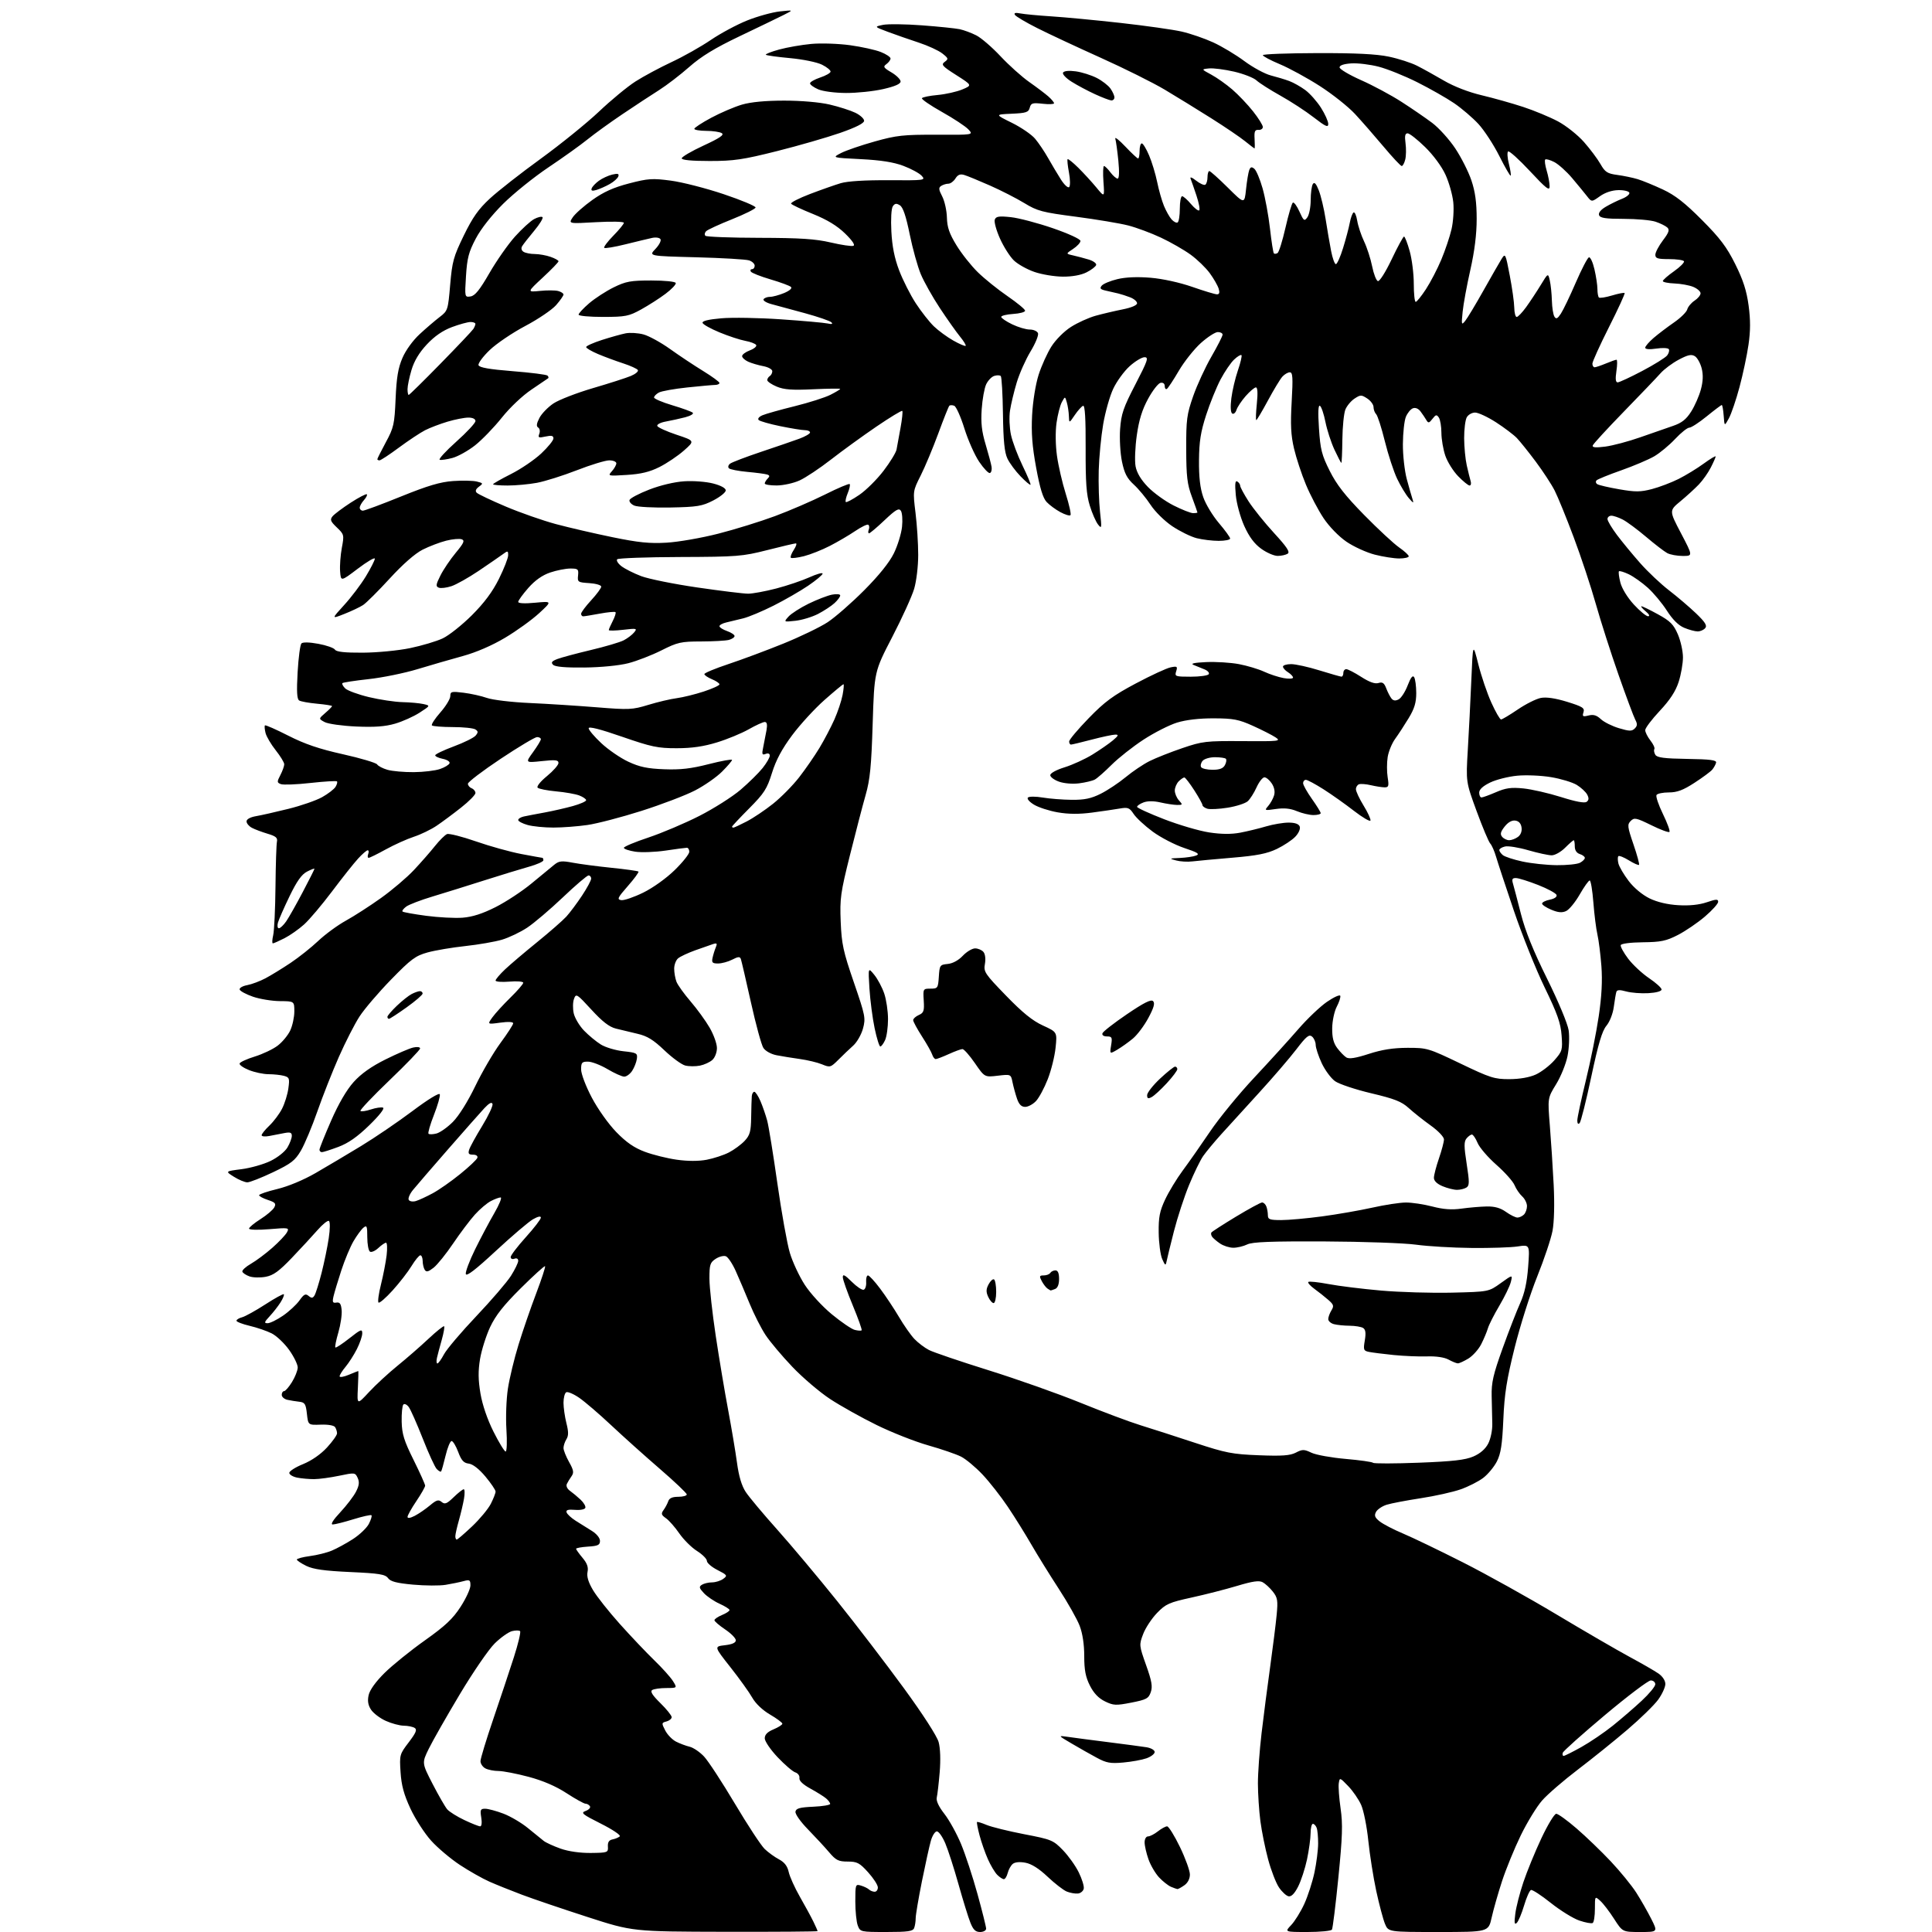 <?xml version="1.0" encoding="UTF-8" standalone="no"?>
<svg 
  version="1.1" 
  xmlns="http://www.w3.org/2000/svg" 
  xmlns:xlink="http://www.w3.org/1999/xlink" 
  xmlns:svg="http://www.w3.org/2000/svg"
  xmlns:rdf="http://www.w3.org/1999/02/22-rdf-syntax-ns#"
  xmlns:cc="http://creativecommons.org/ns#"
  xmlns:dc="http://purl.org/dc/elements/1.1/"
  viewBox="0 0 768 768"
  width="768"
  height="768"
>
<style>svg {background-color: white; }</style>"
<path stroke="none" fill="black" fill-rule="evenodd" d="M288.25,767.92C251.50,767.84 251.50,767.84 233.50,762.02C223.60,758.82 211.90,754.85 207.50,753.19C203.10,751.53 197.25,749.18 194.50,747.96C191.75,746.74 186.49,743.76 182.81,741.34C179.13,738.91 173.99,734.58 171.40,731.71C168.80,728.85 165.11,723.12 163.18,719.00C160.56,713.38 159.57,709.74 159.23,704.48C158.78,697.62 158.85,697.35 162.48,692.60C165.36,688.81 165.89,687.55 164.84,686.88C164.11,686.41 162.15,686.01 160.50,685.99C158.85,685.97 155.62,685.10 153.33,684.06C151.03,683.02 148.41,681.02 147.49,679.62C146.31,677.82 146.03,676.14 146.54,673.84C146.98,671.80 149.35,668.51 152.87,665.02C155.97,661.96 163.16,656.15 168.84,652.12C177.01,646.32 180.01,643.50 183.09,638.73C185.24,635.41 187.00,631.59 187.00,630.24C187.00,628.05 186.71,627.86 184.25,628.53C182.74,628.94 179.55,629.60 177.17,629.99C174.79,630.39 168.96,630.35 164.21,629.92C157.68,629.32 155.25,628.69 154.26,627.34C153.15,625.82 150.81,625.44 139.22,624.91C128.96,624.44 124.55,623.82 121.75,622.46C119.69,621.45 118.00,620.32 118.00,619.94C118.00,619.57 120.33,618.95 123.17,618.57C126.01,618.20 129.94,617.22 131.91,616.39C133.87,615.57 137.64,613.52 140.28,611.82C142.92,610.12 145.77,607.40 146.62,605.78C147.46,604.15 147.93,602.60 147.67,602.34C147.41,602.07 144.18,602.79 140.49,603.93C136.81,605.07 133.10,606.00 132.26,606.00C131.30,606.00 132.41,604.20 135.26,601.16C137.75,598.49 140.55,594.83 141.49,593.02C142.77,590.55 142.94,589.17 142.19,587.51C141.20,585.35 141.03,585.33 134.84,586.63C131.35,587.36 126.87,587.97 124.88,587.98C122.88,587.99 119.84,587.72 118.13,587.38C116.41,587.03 115.00,586.18 115.00,585.49C115.00,584.80 117.46,583.23 120.47,582.01C123.84,580.64 127.48,578.12 129.97,575.42C132.19,573.01 133.99,570.47 133.98,569.77C133.98,569.07 133.63,567.97 133.22,567.32C132.78,566.62 130.41,566.21 127.48,566.32C122.50,566.50 122.50,566.50 122.00,562.00C121.57,558.10 121.17,557.46 119.00,557.22C117.62,557.07 115.49,556.72 114.25,556.45C113.01,556.18 112.00,555.30 112.00,554.48C112.00,553.67 112.41,553.00 112.92,553.00C113.42,553.00 114.84,551.38 116.06,549.40C117.28,547.42 118.31,544.84 118.35,543.65C118.39,542.47 116.86,539.32 114.96,536.65C113.06,533.98 109.92,531.01 108.00,530.04C106.08,529.07 102.14,527.72 99.25,527.04C96.36,526.36 94.00,525.44 94.00,525.01C94.00,524.57 95.01,523.95 96.25,523.63C97.49,523.30 101.62,521.01 105.44,518.54C109.25,516.07 112.58,514.24 112.82,514.49C113.07,514.74 112.48,516.19 111.51,517.72C110.54,519.25 108.59,521.74 107.18,523.25C105.03,525.57 104.90,526.00 106.38,526.00C107.35,526.00 110.10,524.65 112.50,523.00C114.90,521.35 117.84,518.63 119.03,516.96C120.82,514.45 121.45,514.13 122.67,515.14C123.85,516.12 124.33,516.09 125.03,514.95C125.51,514.17 126.77,510.15 127.83,506.02C128.88,501.88 130.17,495.66 130.68,492.19C131.22,488.59 131.25,485.65 130.75,485.34C130.26,485.04 128.21,486.70 126.18,489.02C124.16,491.33 119.58,496.29 116.00,500.03C110.90,505.36 108.66,506.98 105.60,507.55C103.45,507.95 100.56,507.88 99.18,507.39C97.80,506.90 96.52,506.05 96.34,505.50C96.16,504.95 97.70,503.54 99.76,502.36C101.82,501.18 105.65,498.32 108.27,496.00C110.89,493.69 113.50,490.93 114.07,489.87C115.06,488.02 114.78,487.97 107.05,488.62C102.49,489.00 99.00,488.90 99.00,488.39C99.00,487.90 101.04,486.22 103.52,484.64C106.01,483.07 108.48,480.97 109.02,479.97C109.84,478.44 109.44,477.97 106.49,477.00C104.57,476.36 103.00,475.52 103.00,475.12C103.00,474.71 106.26,473.61 110.24,472.65C114.56,471.61 120.70,469.05 125.49,466.28C129.89,463.74 138.00,458.92 143.50,455.58C149.00,452.24 158.21,445.97 163.97,441.65C170.17,436.99 174.60,434.29 174.83,435.00C175.05,435.66 174.01,439.33 172.51,443.16C171.01,446.98 170.03,450.37 170.34,450.68C170.65,450.99 172.06,450.95 173.48,450.59C174.89,450.24 177.83,448.17 180.00,446.00C182.36,443.64 185.94,437.93 188.91,431.78C191.64,426.12 196.15,418.40 198.93,414.62C201.72,410.84 204.00,407.31 204.00,406.78C204.00,406.19 201.98,406.09 198.85,406.52C193.70,407.23 193.70,407.23 195.77,404.36C196.91,402.79 200.13,399.27 202.92,396.54C205.71,393.81 208.00,391.17 208.00,390.66C208.00,390.16 205.53,389.96 202.50,390.21C199.47,390.46 197.00,390.27 197.00,389.78C197.00,389.30 198.69,387.31 200.75,385.36C202.81,383.41 208.55,378.54 213.50,374.53C218.45,370.51 223.68,365.94 225.12,364.37C226.56,362.79 229.37,359.03 231.37,356.01C233.36,353.00 235.00,349.96 235.00,349.26C235.00,348.57 234.53,348.00 233.95,348.00C233.37,348.00 228.75,351.94 223.70,356.75C218.64,361.56 212.27,366.97 209.55,368.77C206.82,370.57 202.32,372.72 199.55,373.54C196.77,374.37 190.22,375.50 185.00,376.07C179.78,376.63 173.03,377.77 170.00,378.60C165.16,379.94 163.42,381.22 155.46,389.39C150.49,394.49 144.84,401.10 142.91,404.08C140.98,407.06 137.29,414.28 134.71,420.12C132.13,425.97 128.29,435.70 126.17,441.76C124.06,447.81 121.11,454.84 119.63,457.37C117.30,461.34 115.77,462.53 108.52,465.99C103.90,468.19 99.30,470.00 98.31,470.00C97.31,469.99 94.92,469.00 93.00,467.79C89.50,465.60 89.50,465.60 96.00,464.77C99.58,464.31 104.75,462.85 107.51,461.51C110.35,460.14 113.27,457.81 114.26,456.14C115.22,454.52 116.00,452.44 116.00,451.52C116.00,450.19 115.37,449.96 113.00,450.42C111.35,450.74 108.65,451.26 107.00,451.58C105.35,451.90 104.00,451.76 104.00,451.27C104.00,450.78 105.39,449.05 107.09,447.44C108.79,445.82 111.05,442.81 112.11,440.75C113.17,438.69 114.31,435.05 114.63,432.65C115.18,428.68 115.02,428.24 112.87,427.66C111.56,427.31 108.82,427.02 106.77,427.01C104.72,427.01 101.21,426.27 98.98,425.37C96.74,424.48 95.07,423.30 95.25,422.75C95.43,422.20 98.16,420.95 101.31,419.98C104.47,419.00 108.55,417.06 110.38,415.66C112.22,414.26 114.46,411.56 115.36,409.66C116.26,407.75 117.00,404.35 117.00,402.10C117.00,398.00 117.00,398.00 111.25,397.96C108.09,397.93 103.28,397.14 100.57,396.21C97.85,395.27 95.47,393.99 95.27,393.37C95.07,392.75 96.40,391.96 98.22,391.62C100.05,391.28 103.33,390.05 105.52,388.89C107.71,387.73 112.20,384.98 115.50,382.77C118.80,380.57 123.75,376.63 126.50,374.03C129.25,371.42 134.20,367.79 137.50,365.97C140.80,364.15 147.10,360.09 151.50,356.94C155.90,353.80 161.77,348.81 164.53,345.86C167.30,342.91 171.07,338.62 172.90,336.31C174.74,334.01 176.90,331.87 177.71,331.56C178.52,331.25 183.71,332.56 189.23,334.48C194.76,336.41 202.87,338.66 207.25,339.49C211.63,340.32 215.40,341.00 215.61,341.00C215.82,341.00 216.00,341.44 216.00,341.97C216.00,342.51 213.41,343.66 210.25,344.54C207.09,345.43 199.10,347.87 192.50,349.97C185.90,352.08 176.68,354.95 172.00,356.36C167.32,357.76 162.60,359.57 161.50,360.37C160.40,361.18 159.73,362.07 160.02,362.35C160.30,362.63 164.52,363.39 169.39,364.04C174.27,364.69 180.79,365.03 183.88,364.80C187.78,364.50 191.79,363.22 197.00,360.59C201.12,358.51 207.58,354.27 211.33,351.16C215.09,348.05 219.15,344.70 220.35,343.73C222.20,342.23 223.30,342.11 227.64,342.93C230.44,343.46 237.38,344.38 243.05,344.96C248.71,345.54 253.55,346.21 253.79,346.46C254.04,346.70 252.15,349.29 249.59,352.20C245.50,356.87 245.18,357.54 246.96,357.82C248.07,357.99 252.01,356.64 255.72,354.82C259.60,352.91 264.90,349.11 268.23,345.85C271.40,342.75 274.00,339.49 274.00,338.60C274.00,337.72 273.57,337.00 273.04,337.00C272.51,337.00 268.70,337.50 264.57,338.12C260.43,338.73 255.02,338.93 252.53,338.56C250.04,338.18 248.00,337.49 248.00,337.02C248.00,336.55 252.39,334.71 257.75,332.93C263.11,331.14 272.23,327.28 278.00,324.34C283.77,321.40 291.16,316.71 294.42,313.92C297.67,311.13 301.61,307.25 303.17,305.29C304.73,303.33 306.00,301.13 306.00,300.39C306.00,299.56 305.37,299.30 304.34,299.70C302.92,300.25 302.79,299.85 303.41,296.92C303.80,295.04 304.38,292.04 304.70,290.25C305.09,288.00 304.87,287.00 304.00,287.00C303.31,287.00 300.44,288.31 297.62,289.91C294.80,291.51 289.12,293.86 285.00,295.12C279.69,296.75 275.02,297.43 269.00,297.43C261.48,297.44 258.97,296.91 247.25,292.85C238.54,289.83 234.00,288.68 234.00,289.49C234.00,290.17 236.26,292.84 239.03,295.43C241.80,298.02 246.64,301.34 249.78,302.80C254.25,304.89 257.36,305.54 264.00,305.79C270.48,306.04 274.70,305.56 281.75,303.75C286.84,302.45 291.00,301.70 291.00,302.08C291.00,302.45 289.21,304.56 287.01,306.75C284.82,308.94 279.98,312.31 276.26,314.23C272.54,316.15 262.98,319.80 255.00,322.34C247.03,324.87 237.35,327.40 233.50,327.95C229.65,328.51 223.57,328.97 220.00,328.97C216.43,328.98 211.81,328.52 209.75,327.95C207.69,327.37 206.00,326.49 206.00,325.97C206.00,325.46 207.01,324.82 208.25,324.56C209.49,324.29 213.20,323.58 216.50,322.98C219.80,322.37 224.86,321.21 227.75,320.41C230.64,319.60 233.00,318.56 233.00,318.09C233.00,317.63 231.76,316.78 230.25,316.20C228.74,315.63 224.59,314.90 221.04,314.58C217.49,314.25 214.20,313.60 213.72,313.12C213.23,312.63 214.85,310.62 217.43,308.51C219.94,306.45 222.00,304.10 222.00,303.30C222.00,302.10 220.84,301.96 215.40,302.55C208.80,303.25 208.80,303.25 211.90,298.98C213.61,296.62 215.00,294.32 215.00,293.85C215.00,293.38 214.32,293.00 213.49,293.00C212.67,293.00 206.14,296.90 198.99,301.66C191.85,306.42 186.00,310.87 186.00,311.55C186.00,312.23 186.68,313.05 187.50,313.36C188.32,313.68 189.00,314.52 189.00,315.23C189.00,315.94 186.44,318.55 183.31,321.01C180.19,323.48 175.80,326.74 173.56,328.25C171.33,329.76 167.25,331.73 164.50,332.63C161.75,333.53 156.76,335.78 153.40,337.63C150.05,339.48 146.97,341.00 146.55,341.00C146.13,341.00 146.05,340.33 146.36,339.50C146.68,338.68 146.59,338.00 146.16,338.00C145.74,338.00 144.04,339.46 142.40,341.25C140.75,343.04 136.09,348.89 132.06,354.26C128.02,359.63 123.00,365.58 120.90,367.47C118.81,369.36 115.29,371.83 113.08,372.96C110.88,374.08 108.80,375.00 108.46,375.00C108.12,375.00 108.18,373.54 108.60,371.75C109.01,369.96 109.42,361.30 109.51,352.50C109.60,343.70 109.86,335.63 110.09,334.57C110.41,333.04 109.65,332.39 106.37,331.42C104.09,330.74 101.28,329.68 100.12,329.06C98.95,328.44 98.00,327.29 98.00,326.51C98.00,325.65 99.48,324.83 101.75,324.44C103.81,324.09 109.61,322.78 114.64,321.53C119.67,320.29 125.71,318.19 128.05,316.88C130.40,315.57 132.79,313.73 133.37,312.80C133.95,311.86 134.21,310.88 133.95,310.61C133.68,310.35 128.94,310.63 123.42,311.24C117.89,311.86 112.60,312.06 111.65,311.70C110.07,311.09 110.06,310.79 111.47,308.07C112.31,306.44 113.00,304.51 112.99,303.80C112.98,303.08 111.46,300.59 109.60,298.24C107.74,295.90 105.92,292.81 105.56,291.38C105.20,289.94 105.09,288.58 105.32,288.35C105.55,288.12 109.73,289.96 114.62,292.45C121.17,295.78 126.88,297.72 136.35,299.83C143.41,301.41 149.52,303.23 149.92,303.87C150.32,304.51 152.18,305.48 154.06,306.02C155.95,306.56 160.64,306.97 164.49,306.94C168.35,306.91 173.04,306.35 174.92,305.69C176.81,305.04 178.51,304.00 178.71,303.38C178.91,302.77 177.71,301.99 176.04,301.66C174.37,301.32 173.00,300.69 173.00,300.25C173.00,299.81 176.33,298.21 180.40,296.70C184.47,295.19 188.38,293.25 189.08,292.40C190.14,291.12 190.12,290.69 188.94,289.94C188.15,289.44 184.09,289.02 179.92,289.02C175.75,289.01 172.05,288.71 171.70,288.37C171.35,288.02 172.85,285.70 175.03,283.23C177.21,280.75 179.00,277.82 179.00,276.72C179.00,274.90 179.46,274.78 184.25,275.37C187.14,275.72 191.34,276.66 193.60,277.45C195.86,278.24 203.50,279.15 210.60,279.46C217.69,279.78 229.67,280.55 237.21,281.16C250.05,282.20 251.36,282.14 257.71,280.20C261.45,279.06 266.52,277.86 269.00,277.54C271.48,277.21 276.31,276.02 279.75,274.89C283.19,273.76 286.00,272.48 286.00,272.04C286.00,271.60 284.65,270.68 283.00,270.00C281.35,269.32 280.00,268.40 280.00,267.96C280.00,267.52 284.33,265.72 289.62,263.96C294.92,262.20 304.70,258.55 311.37,255.85C318.04,253.15 325.98,249.32 329.00,247.34C332.02,245.35 338.58,239.62 343.56,234.61C349.40,228.74 353.58,223.53 355.33,219.94C356.83,216.88 358.28,212.16 358.57,209.44C358.86,206.72 358.65,203.85 358.11,203.04C357.31,201.86 356.10,202.56 351.62,206.79C348.60,209.66 345.82,212.00 345.45,212.00C345.09,212.00 345.04,211.34 345.35,210.53C345.66,209.72 345.56,208.85 345.14,208.59C344.71,208.32 342.37,209.46 339.93,211.11C337.50,212.76 332.96,215.42 329.86,217.01C326.76,218.61 322.13,220.44 319.58,221.09C317.02,221.73 314.68,222.01 314.38,221.72C314.08,221.42 314.60,220.01 315.54,218.59C316.47,217.16 316.84,216.00 316.37,216.00C315.89,216.00 310.77,217.20 305.00,218.67C295.12,221.18 293.08,221.34 270.33,221.42C257.04,221.46 245.80,221.87 245.35,222.32C244.90,222.77 245.65,224.00 247.01,225.06C248.38,226.11 251.92,227.90 254.87,229.02C257.82,230.14 267.88,232.17 277.21,233.53C286.55,234.89 295.63,236.00 297.40,236.00C299.17,236.00 304.20,235.07 308.56,233.94C312.93,232.80 318.86,230.80 321.75,229.49C324.64,228.18 327.00,227.52 327.00,228.02C327.00,228.52 324.41,230.68 321.25,232.83C318.09,234.97 311.88,238.55 307.46,240.77C303.04,242.99 297.64,245.26 295.46,245.80C293.28,246.35 290.26,247.08 288.75,247.42C287.24,247.76 286.00,248.44 286.00,248.92C286.00,249.41 287.35,250.27 289.00,250.85C290.65,251.43 292.00,252.32 292.00,252.83C292.00,253.35 290.99,254.04 289.75,254.37C288.51,254.70 283.55,254.98 278.73,254.99C270.69,255.00 269.36,255.30 262.94,258.53C259.09,260.47 253.15,262.77 249.75,263.64C246.12,264.57 238.91,265.28 232.31,265.35C224.78,265.43 220.67,265.07 219.87,264.27C218.94,263.34 219.33,262.82 221.59,261.96C223.19,261.35 229.16,259.75 234.85,258.40C240.54,257.05 246.42,255.32 247.92,254.54C249.42,253.77 251.29,252.35 252.07,251.40C253.41,249.79 253.12,249.72 247.75,250.35C244.59,250.72 242.00,250.77 242.00,250.46C242.00,250.15 242.71,248.53 243.57,246.86C244.44,245.18 244.93,243.60 244.67,243.34C244.41,243.08 241.59,243.34 238.41,243.93C235.23,244.52 232.27,245.00 231.82,245.00C231.37,245.00 231.00,244.54 231.00,243.98C231.00,243.42 232.80,241.00 235.00,238.62C237.20,236.23 239.00,233.79 239.00,233.19C239.00,232.60 236.86,231.97 234.25,231.80C229.73,231.51 229.51,231.37 229.79,228.75C230.05,226.24 229.78,226.00 226.72,226.00C224.87,226.00 221.25,226.72 218.68,227.59C215.55,228.66 212.68,230.69 210.00,233.73C207.80,236.24 206.00,238.72 206.00,239.26C206.00,239.86 208.59,239.99 212.75,239.59C219.50,238.96 219.50,238.96 214.32,243.75C211.47,246.38 205.39,250.77 200.82,253.49C195.61,256.60 189.32,259.32 184.00,260.78C179.32,262.06 171.22,264.41 166.00,265.99C160.78,267.58 152.03,269.36 146.56,269.96C141.09,270.56 136.39,271.28 136.12,271.55C135.84,271.82 136.33,272.76 137.21,273.64C138.08,274.51 142.33,276.07 146.65,277.11C150.97,278.14 156.97,279.04 160.00,279.11C163.03,279.18 166.76,279.52 168.30,279.87C171.11,280.50 171.11,280.50 166.80,283.29C164.44,284.82 160.06,286.79 157.07,287.66C153.10,288.82 148.93,289.12 141.57,288.80C136.03,288.55 130.40,287.76 129.06,287.04C126.62,285.73 126.62,285.73 129.31,283.41C130.79,282.14 132.00,280.91 132.00,280.69C132.00,280.46 129.33,280.04 126.07,279.74C122.81,279.44 119.59,278.87 118.93,278.45C118.04,277.91 117.87,274.89 118.31,267.20C118.64,261.42 119.32,256.28 119.83,255.77C120.39,255.21 123.02,255.27 126.57,255.93C129.77,256.52 132.73,257.56 133.16,258.25C133.70,259.12 137.03,259.49 144.22,259.45C149.94,259.42 158.27,258.62 163.00,257.64C167.68,256.67 173.53,254.93 176.00,253.76C178.47,252.59 183.68,248.45 187.58,244.57C192.49,239.66 195.78,235.25 198.33,230.12C200.35,226.05 202.00,221.84 202.00,220.74C202.00,218.86 201.88,218.84 199.75,220.41C198.51,221.31 194.23,224.26 190.23,226.96C186.23,229.65 181.38,232.38 179.44,233.02C177.50,233.66 175.25,233.93 174.43,233.61C173.16,233.12 173.26,232.40 175.08,228.77C176.25,226.42 179.00,222.36 181.17,219.74C184.39,215.87 184.84,214.87 183.55,214.38C182.68,214.05 179.89,214.29 177.36,214.93C174.83,215.57 170.61,217.18 167.98,218.51C165.00,220.02 160.10,224.31 154.92,229.97C150.35,234.95 145.59,239.69 144.34,240.51C143.09,241.33 139.74,242.92 136.90,244.04C131.73,246.08 131.73,246.08 136.79,240.53C139.58,237.49 143.47,232.35 145.43,229.12C147.39,225.88 149.00,222.72 149.00,222.09C149.00,221.45 145.96,223.24 142.25,226.05C135.50,231.17 135.50,231.17 135.20,227.14C135.03,224.92 135.34,220.72 135.88,217.80C136.85,212.65 136.79,212.42 133.89,209.66C131.36,207.25 131.11,206.57 132.20,205.23C132.92,204.37 136.16,201.93 139.41,199.82C142.66,197.72 145.55,196.22 145.82,196.49C146.10,196.76 145.57,197.81 144.66,198.82C143.75,199.83 143.00,201.18 143.00,201.83C143.00,202.47 143.56,203.00 144.25,203.00C144.94,203.00 151.77,200.46 159.44,197.35C170.07,193.05 174.98,191.59 180.11,191.22C183.81,190.96 188.06,191.05 189.54,191.42C192.11,192.06 192.15,192.17 190.37,193.48C189.12,194.41 188.83,195.20 189.50,195.87C190.05,196.43 195.22,198.89 201.00,201.34C206.78,203.79 215.78,206.94 221.00,208.34C226.22,209.74 236.35,212.08 243.50,213.55C253.81,215.67 258.26,216.12 265.00,215.72C269.68,215.45 278.90,213.84 285.50,212.15C292.10,210.47 302.27,207.32 308.10,205.15C313.93,202.99 322.88,199.12 327.98,196.57C333.08,194.01 337.48,192.15 337.76,192.43C338.04,192.71 337.70,194.31 337.00,196.00C336.30,197.69 335.95,199.29 336.22,199.56C336.49,199.83 338.92,198.54 341.61,196.70C344.30,194.86 348.63,190.56 351.24,187.13C353.85,183.71 356.17,179.91 356.39,178.70C356.61,177.49 357.32,173.64 357.96,170.14C358.60,166.65 358.92,163.59 358.67,163.34C358.42,163.09 353.78,165.91 348.36,169.60C342.94,173.30 334.83,179.17 330.35,182.66C325.87,186.15 320.25,189.89 317.85,190.98C315.46,192.07 311.36,192.97 308.75,192.98C306.14,192.99 304.00,192.64 304.00,192.20C304.00,191.76 304.53,190.87 305.17,190.23C306.06,189.34 306.00,188.96 304.92,188.62C304.14,188.37 300.59,187.90 297.04,187.58C293.49,187.25 290.21,186.61 289.75,186.15C289.29,185.69 289.50,184.87 290.21,184.32C290.92,183.77 296.45,181.66 302.50,179.63C308.55,177.61 315.41,175.25 317.75,174.39C320.09,173.53 322.00,172.42 322.00,171.92C322.00,171.41 321.08,171.00 319.96,171.00C318.83,171.00 314.45,170.29 310.21,169.42C305.97,168.55 302.09,167.45 301.60,166.97C301.07,166.46 301.69,165.67 303.10,165.07C304.42,164.50 310.18,162.88 315.90,161.47C321.62,160.05 328.03,158.01 330.15,156.92C332.27,155.84 334.00,154.80 334.00,154.60C334.00,154.40 329.16,154.47 323.25,154.74C314.85,155.14 311.68,154.90 308.75,153.68C306.69,152.81 305.00,151.66 305.00,151.11C305.00,150.56 305.45,149.84 306.00,149.50C306.55,149.16 307.00,148.28 307.00,147.55C307.00,146.82 305.39,145.92 303.41,145.55C301.44,145.18 298.74,144.38 297.41,143.78C296.08,143.17 295.00,142.17 295.00,141.56C295.00,140.94 296.39,139.91 298.09,139.27C299.79,138.63 300.91,137.67 300.59,137.14C300.26,136.61 298.30,135.86 296.24,135.49C294.19,135.11 289.61,133.61 286.08,132.15C282.54,130.69 279.48,128.99 279.28,128.36C279.03,127.60 281.56,126.98 286.71,126.53C291.01,126.15 301.72,126.33 310.51,126.94C319.30,127.54 327.62,128.29 329.00,128.59C330.69,128.96 331.17,128.81 330.50,128.13C329.95,127.57 325.23,125.94 320.00,124.51C314.77,123.09 308.80,121.46 306.72,120.91C304.64,120.36 303.21,119.47 303.53,118.95C303.85,118.43 305.01,118.00 306.09,118.00C307.18,118.00 309.70,117.31 311.71,116.48C313.88,115.57 314.98,114.60 314.43,114.07C313.92,113.58 310.26,112.23 306.29,111.06C302.32,109.89 298.81,108.50 298.48,107.97C298.15,107.44 298.36,107.00 298.94,107.00C299.52,107.00 300.00,106.38 300.00,105.62C300.00,104.86 298.99,103.90 297.75,103.50C296.51,103.10 287.03,102.54 276.67,102.27C257.84,101.78 257.84,101.78 260.53,98.97C262.01,97.43 262.92,95.67 262.55,95.08C262.17,94.47 260.69,94.25 259.19,94.58C257.71,94.90 252.96,96.05 248.62,97.12C244.29,98.20 240.49,98.83 240.19,98.52C239.88,98.21 241.51,96.04 243.81,93.69C246.12,91.34 248.00,89.04 248.00,88.56C248.00,88.08 243.05,87.98 236.99,88.32C225.98,88.95 225.98,88.95 227.65,86.42C228.56,85.02 232.07,81.91 235.45,79.50C239.95,76.29 243.84,74.54 250.04,72.92C257.65,70.94 259.33,70.83 266.71,71.81C271.22,72.41 280.67,74.83 287.71,77.20C294.74,79.56 300.43,81.95 300.35,82.49C300.26,83.04 296.05,85.14 290.97,87.17C285.90,89.19 281.28,91.32 280.69,91.91C280.11,92.49 279.98,93.31 280.41,93.73C280.83,94.15 290.47,94.52 301.84,94.54C318.09,94.58 324.15,94.97 330.22,96.39C334.46,97.38 338.51,97.98 339.22,97.72C340.03,97.43 338.82,95.63 335.92,92.81C332.76,89.74 328.82,87.35 323.16,85.06C318.66,83.25 314.75,81.41 314.48,80.97C314.21,80.53 317.57,78.81 321.94,77.14C326.32,75.47 331.83,73.53 334.20,72.82C336.94,72.01 343.88,71.58 353.29,71.64C367.60,71.73 368.02,71.68 366.40,69.89C365.48,68.87 362.20,67.09 359.11,65.93C355.17,64.45 350.12,63.66 342.11,63.26C330.72,62.69 330.72,62.69 334.36,60.82C336.36,59.79 342.39,57.73 347.75,56.23C356.43,53.80 359.12,53.51 372.25,53.56C387.00,53.63 387.00,53.63 384.93,51.42C383.79,50.21 379.07,47.09 374.44,44.50C369.81,41.90 366.23,39.44 366.48,39.03C366.74,38.62 369.54,38.05 372.72,37.76C375.90,37.47 380.30,36.48 382.50,35.57C386.49,33.90 386.49,33.90 380.16,29.87C374.54,26.30 374.02,25.70 375.54,24.59C377.11,23.44 377.03,23.17 374.57,21.24C373.10,20.08 368.88,18.14 365.20,16.93C361.51,15.72 356.02,13.80 353.00,12.68C347.50,10.62 347.50,10.62 350.97,9.89C352.88,9.49 359.85,9.57 366.47,10.07C373.09,10.56 379.85,11.26 381.50,11.61C383.15,11.96 386.11,13.06 388.07,14.05C390.03,15.04 394.37,18.78 397.72,22.36C401.06,25.93 406.21,30.55 409.15,32.61C412.09,34.67 415.51,37.26 416.75,38.35C417.99,39.45 419.00,40.66 419.00,41.05C419.00,41.44 416.95,41.52 414.44,41.24C410.43,40.79 409.82,40.98 409.34,42.82C408.86,44.64 407.92,44.95 402.14,45.21C395.50,45.50 395.50,45.50 402.20,48.80C405.89,50.62 410.06,53.47 411.46,55.14C412.87,56.81 415.20,60.27 416.65,62.84C418.10,65.40 420.38,69.24 421.73,71.36C423.08,73.49 424.55,74.84 425.02,74.36C425.48,73.89 425.44,71.29 424.93,68.58C424.42,65.88 424.18,63.49 424.39,63.27C424.61,63.06 426.52,64.59 428.64,66.69C430.76,68.79 433.98,72.30 435.80,74.50C439.09,78.50 439.09,78.50 438.64,72.25C438.39,68.81 438.49,66.00 438.86,66.00C439.22,66.00 440.37,67.12 441.40,68.50C442.44,69.87 443.73,71.00 444.27,71.00C444.89,71.00 445.00,68.39 444.56,63.90C444.17,59.99 443.63,56.05 443.35,55.15C443.07,54.24 444.86,55.64 447.33,58.25C449.80,60.86 452.09,63.00 452.41,63.00C452.74,63.00 453.00,61.65 453.00,60.00C453.00,58.35 453.39,57.00 453.88,57.00C454.36,57.00 455.66,59.14 456.77,61.75C457.89,64.36 459.33,69.13 459.99,72.34C460.64,75.56 461.86,79.83 462.69,81.84C463.52,83.86 464.89,86.28 465.73,87.23C466.58,88.18 467.66,88.71 468.13,88.42C468.61,88.12 469.00,85.66 469.00,82.94C469.00,80.22 469.41,78.00 469.91,78.00C470.41,78.00 472.01,79.41 473.45,81.13C474.90,82.84 476.37,83.96 476.72,83.61C477.07,83.26 476.57,80.62 475.61,77.74C474.65,74.86 473.60,71.85 473.29,71.06C472.93,70.18 473.77,70.46 475.47,71.80C476.99,72.99 478.63,73.73 479.12,73.43C479.60,73.13 480.00,71.78 480.00,70.44C480.00,69.10 480.33,68.00 480.72,68.00C481.12,68.00 484.43,70.96 488.07,74.57C494.70,81.15 494.70,81.15 495.32,75.24C495.66,71.99 496.23,68.57 496.58,67.64C497.09,66.32 497.54,66.20 498.63,67.11C499.39,67.74 500.87,71.24 501.90,74.88C502.93,78.52 504.26,85.71 504.84,90.87C505.42,96.02 506.12,100.45 506.38,100.72C506.65,100.98 507.31,100.93 507.85,100.59C508.40,100.26 509.81,95.71 511.00,90.50C512.19,85.29 513.51,80.80 513.94,80.54C514.37,80.27 515.55,81.88 516.55,84.12C518.23,87.83 518.50,88.03 519.69,86.40C520.41,85.42 521.01,82.34 521.02,79.56C521.02,76.78 521.41,73.90 521.87,73.17C522.48,72.22 523.15,72.92 524.24,75.67C525.07,77.78 526.29,82.88 526.94,87.00C527.58,91.12 528.57,96.86 529.13,99.75C529.69,102.64 530.54,105.00 531.03,105.00C531.52,105.00 532.81,102.12 533.89,98.61C534.98,95.09 536.18,90.58 536.55,88.59C536.92,86.61 537.60,84.75 538.06,84.46C538.52,84.18 539.17,85.64 539.51,87.72C539.85,89.80 541.08,93.52 542.25,95.98C543.42,98.44 544.86,102.91 545.46,105.91C546.06,108.90 547.08,111.53 547.72,111.74C548.39,111.96 550.76,108.21 553.20,103.10C555.56,98.13 557.78,94.05 558.12,94.03C558.46,94.01 559.47,96.62 560.37,99.82C561.27,103.01 562.00,108.86 562.00,112.82C562.00,116.77 562.34,120.00 562.77,120.00C563.19,120.00 565.01,117.74 566.82,114.98C568.63,112.21 571.38,106.93 572.93,103.23C574.48,99.53 576.32,94.08 577.00,91.13C577.69,88.18 578.01,83.34 577.70,80.38C577.39,77.42 576.00,72.49 574.60,69.44C573.10,66.16 569.77,61.65 566.48,58.44C563.42,55.45 560.30,53.00 559.55,53.00C558.54,53.00 558.33,54.03 558.72,56.94C559.01,59.11 558.96,62.03 558.60,63.44C558.25,64.85 557.62,66.00 557.21,66.00C556.79,66.00 553.54,62.53 549.98,58.28C546.41,54.03 541.31,48.19 538.63,45.30C535.95,42.41 529.65,37.41 524.63,34.19C519.61,30.97 512.46,27.07 508.75,25.52C505.04,23.97 502.00,22.35 502.00,21.93C502.00,21.51 511.71,21.14 523.57,21.11C538.84,21.07 547.17,21.48 552.09,22.52C555.92,23.32 560.95,24.94 563.27,26.12C565.60,27.29 570.42,29.97 574.00,32.06C577.99,34.39 583.79,36.64 589.00,37.87C593.67,38.98 601.09,41.06 605.49,42.51C609.88,43.95 616.10,46.54 619.32,48.25C622.53,49.96 627.18,53.65 629.63,56.43C632.09,59.22 635.05,63.17 636.21,65.21C638.04,68.43 638.94,69.01 642.91,69.54C645.44,69.88 649.08,70.64 651.00,71.22C652.92,71.80 657.42,73.65 661.00,75.32C665.87,77.59 669.77,80.64 676.53,87.43C683.74,94.67 686.42,98.21 689.79,105.00C692.94,111.32 694.30,115.55 695.10,121.47C695.87,127.22 695.86,131.55 695.05,137.07C694.44,141.28 692.83,148.84 691.48,153.88C690.13,158.93 688.23,164.50 687.26,166.28C685.50,169.50 685.50,169.50 685.19,165.25C685.02,162.91 684.68,161.00 684.43,161.00C684.18,161.00 681.49,163.03 678.45,165.50C675.41,167.98 672.29,170.00 671.52,170.00C670.74,170.00 668.21,172.03 665.89,174.50C663.57,176.98 659.83,180.08 657.59,181.39C655.34,182.70 649.45,185.20 644.50,186.95C639.55,188.69 635.12,190.49 634.66,190.94C634.20,191.40 634.34,192.09 634.97,192.48C635.60,192.87 639.52,193.78 643.69,194.50C650.08,195.61 652.12,195.60 656.65,194.42C659.61,193.65 664.39,191.83 667.27,190.39C670.15,188.94 674.64,186.20 677.25,184.29C679.86,182.39 682.00,181.11 682.00,181.45C682.00,181.80 681.13,183.78 680.07,185.85C679.01,187.93 676.88,190.96 675.32,192.58C673.77,194.20 670.48,197.21 668.00,199.26C663.50,202.98 663.50,202.98 668.23,211.99C672.96,221.00 672.96,221.00 668.92,221.00C666.69,221.00 663.91,220.49 662.74,219.86C661.57,219.23 657.79,216.33 654.35,213.41C650.90,210.49 646.74,207.40 645.09,206.55C643.45,205.70 641.40,205.00 640.55,205.00C639.70,205.00 639.00,205.59 639.00,206.32C639.00,207.05 640.69,209.89 642.75,212.63C644.81,215.38 648.98,220.43 652.00,223.85C655.02,227.28 660.20,232.16 663.50,234.70C666.80,237.24 671.62,241.35 674.22,243.84C677.84,247.32 678.69,248.67 677.85,249.68C677.25,250.41 675.90,251.00 674.85,251.00C673.80,251.00 671.39,250.35 669.50,249.56C667.23,248.62 664.89,246.30 662.63,242.77C660.75,239.83 657.34,235.73 655.06,233.67C652.78,231.61 649.36,229.19 647.47,228.28C645.57,227.38 643.82,226.85 643.56,227.10C643.31,227.36 643.56,229.37 644.12,231.57C644.72,233.92 646.93,237.53 649.46,240.29C651.84,242.88 654.39,244.99 655.14,244.97C655.96,244.95 655.57,244.16 654.14,242.97C652.84,241.89 652.11,241.00 652.51,241.00C652.92,241.00 655.88,242.45 659.09,244.21C663.96,246.89 665.28,248.22 666.97,252.15C668.09,254.75 669.00,258.87 669.00,261.32C669.00,263.77 668.23,268.16 667.29,271.08C666.08,274.81 663.86,278.22 659.79,282.57C656.60,285.97 654.00,289.42 654.00,290.24C654.00,291.06 654.93,292.91 656.06,294.36C657.20,295.80 657.91,297.34 657.63,297.79C657.36,298.23 657.54,299.25 658.03,300.05C658.72,301.17 661.63,301.54 670.71,301.68C679.89,301.82 682.43,302.15 682.17,303.18C681.99,303.90 681.31,305.13 680.67,305.92C680.03,306.70 676.84,309.07 673.59,311.17C669.09,314.10 666.68,315.00 663.40,315.00C661.05,315.00 658.83,315.46 658.49,316.02C658.14,316.58 659.29,319.98 661.04,323.58C662.79,327.17 663.96,330.38 663.63,330.70C663.31,331.03 660.06,329.83 656.42,328.03C650.41,325.08 649.65,324.92 648.23,326.34C646.82,327.76 646.92,328.62 649.32,335.63C650.78,339.88 651.78,343.56 651.54,343.79C651.30,344.03 649.48,343.23 647.50,342.00C645.52,340.77 643.64,340.03 643.33,340.34C643.02,340.65 643.03,341.97 643.35,343.28C643.68,344.58 645.52,347.70 647.44,350.22C649.52,352.95 652.86,355.72 655.71,357.12C658.80,358.62 662.88,359.58 667.20,359.83C671.58,360.09 675.49,359.68 678.45,358.67C682.20,357.39 683.00,357.36 683.00,358.48C683.00,359.23 680.63,361.87 677.73,364.35C674.83,366.83 669.99,370.12 666.98,371.67C662.32,374.06 660.24,374.49 653.06,374.57C648.19,374.62 644.47,375.10 644.27,375.70C644.08,376.27 645.42,378.71 647.24,381.12C649.07,383.53 652.80,387.00 655.53,388.84C658.26,390.68 660.50,392.70 660.50,393.34C660.50,394.03 658.39,394.62 655.27,394.80C652.39,394.97 648.43,394.66 646.46,394.12C643.84,393.39 642.79,393.45 642.52,394.32C642.32,394.97 641.86,397.64 641.51,400.25C641.15,402.97 639.90,406.16 638.58,407.75C636.86,409.81 635.35,414.89 632.56,428.00C630.52,437.62 628.43,445.93 627.92,446.45C627.35,447.04 627.00,446.64 627.00,445.40C627.00,444.30 628.54,437.12 630.41,429.45C632.29,421.78 634.59,410.32 635.52,404.00C636.70,396.06 637.02,389.87 636.58,384.00C636.22,379.32 635.51,373.70 635.00,371.50C634.49,369.30 633.76,363.56 633.39,358.75C633.02,353.94 632.36,350.00 631.93,350.00C631.50,350.00 629.71,352.51 627.96,355.57C626.20,358.64 623.77,361.60 622.55,362.16C620.93,362.90 619.35,362.76 616.67,361.63C614.65,360.79 613.00,359.69 613.00,359.18C613.00,358.67 614.39,357.97 616.09,357.63C617.94,357.26 619.01,356.51 618.75,355.76C618.52,355.07 615.22,353.28 611.42,351.79C607.61,350.30 603.66,349.06 602.63,349.04C601.16,349.01 600.91,349.48 601.43,351.25C601.80,352.49 603.22,357.91 604.59,363.29C606.32,370.07 609.51,377.98 614.98,389.02C619.45,398.04 623.17,406.94 623.56,409.54C623.94,412.08 623.74,416.69 623.11,419.82C622.48,422.94 620.45,427.98 618.58,431.00C615.20,436.50 615.20,436.50 616.09,447.50C616.58,453.55 617.26,464.12 617.61,471.00C617.99,478.61 617.81,485.76 617.15,489.28C616.55,492.45 613.81,500.63 611.06,507.45C608.31,514.27 604.28,526.97 602.11,535.67C598.94,548.38 598.04,554.02 597.60,564.25C597.16,574.27 596.61,577.85 595.03,580.95C593.92,583.11 591.49,586.05 589.61,587.48C587.74,588.91 583.69,590.96 580.62,592.04C577.54,593.12 570.41,594.71 564.76,595.57C559.12,596.44 553.03,597.59 551.24,598.15C549.45,598.71 547.54,599.99 546.99,601.01C546.21,602.48 546.52,603.27 548.49,604.82C549.86,605.89 554.02,608.05 557.74,609.61C561.46,611.17 572.15,616.32 581.50,621.05C590.85,625.78 607.60,635.10 618.72,641.76C629.84,648.42 642.89,655.99 647.72,658.60C652.55,661.20 657.74,664.19 659.25,665.24C660.89,666.37 662.00,668.06 662.00,669.42C662.00,670.67 660.72,673.47 659.15,675.64C657.58,677.80 652.07,683.18 646.90,687.59C641.73,692.01 632.87,699.14 627.22,703.44C621.57,707.74 615.19,713.25 613.04,715.69C610.89,718.13 607.06,724.39 604.52,729.61C601.99,734.82 598.64,743.01 597.08,747.79C595.52,752.58 593.66,759.09 592.96,762.25C591.68,768.00 591.68,768.00 571.79,768.00C551.90,768.00 551.90,768.00 550.55,764.75C549.81,762.96 548.25,757.08 547.08,751.69C545.92,746.29 544.50,737.29 543.92,731.69C543.35,726.09 542.07,719.70 541.09,717.50C540.11,715.30 537.79,711.92 535.93,710.00C532.58,706.53 532.55,706.52 532.18,708.91C531.98,710.24 532.31,714.74 532.91,718.91C533.81,725.13 533.65,730.08 532.03,746.30C530.95,757.19 529.79,766.52 529.47,767.05C529.15,767.57 524.77,768.00 519.75,768.00C510.63,768.00 510.63,768.00 513.26,765.25C514.70,763.74 517.05,759.95 518.48,756.83C519.90,753.72 521.72,748.09 522.52,744.33C523.31,740.58 523.97,735.40 523.98,732.83C523.99,730.26 523.73,727.45 523.39,726.58C523.06,725.71 522.38,725.00 521.89,725.00C521.40,725.00 520.99,726.69 520.98,728.75C520.97,730.81 520.33,735.49 519.56,739.14C518.78,742.80 517.19,747.66 516.02,749.96C514.61,752.73 513.34,754.02 512.23,753.81C511.32,753.63 509.59,752.04 508.40,750.27C507.21,748.50 505.28,743.51 504.11,739.17C502.94,734.84 501.55,727.97 501.02,723.90C500.49,719.83 500.05,713.12 500.04,709.00C500.03,704.88 500.68,695.88 501.49,689.00C502.30,682.12 503.84,670.20 504.92,662.50C505.99,654.80 507.15,645.56 507.49,641.96C508.04,636.24 507.85,635.07 505.98,632.70C504.81,631.21 502.98,629.53 501.93,628.96C500.49,628.19 497.93,628.56 491.75,630.42C487.21,631.78 479.07,633.87 473.65,635.05C464.75,637.00 463.42,637.59 459.96,641.16C457.85,643.34 455.36,647.10 454.44,649.52C452.78,653.86 452.80,654.05 455.59,661.91C457.86,668.29 458.23,670.45 457.44,672.69C456.57,675.18 455.69,675.65 449.71,676.82C443.57,678.02 442.61,677.97 439.23,676.32C436.69,675.08 434.78,673.08 433.25,670.04C431.53,666.63 431.00,663.86 431.00,658.30C431.00,653.66 430.34,649.30 429.17,646.26C428.17,643.64 424.42,637.00 420.83,631.50C417.25,626.00 412.37,618.12 409.99,614.00C407.61,609.88 403.41,603.12 400.64,599.00C397.88,594.88 393.34,589.09 390.57,586.15C387.79,583.20 383.94,580.00 382.01,579.02C380.08,578.05 374.23,576.04 369.00,574.56C363.77,573.08 354.55,569.45 348.50,566.48C342.45,563.51 334.11,558.85 329.96,556.12C325.81,553.39 319.06,547.64 314.96,543.33C310.85,539.02 306.06,533.33 304.31,530.67C302.55,528.01 299.70,522.38 297.97,518.17C296.24,513.95 293.76,508.13 292.46,505.24C291.16,502.34 289.40,499.71 288.54,499.38C287.69,499.05 285.86,499.51 284.49,500.41C282.27,501.87 282.00,502.73 282.01,508.27C282.02,511.70 283.15,521.92 284.51,530.99C285.88,540.07 288.10,553.34 289.45,560.49C290.79,567.65 292.38,577.09 292.97,581.48C293.70,586.87 294.83,590.65 296.45,593.10C297.77,595.10 303.43,601.86 309.03,608.12C314.62,614.38 325.33,627.15 332.83,636.50C340.33,645.85 352.21,661.38 359.24,671.00C366.84,681.40 372.46,690.12 373.12,692.50C373.79,694.95 373.95,699.61 373.54,704.50C373.17,708.90 372.65,713.41 372.38,714.52C372.07,715.83 373.14,718.14 375.42,721.06C377.36,723.55 380.34,728.94 382.04,733.04C383.75,737.14 386.69,746.09 388.57,752.92C390.46,759.75 392.00,765.94 392.00,766.67C392.00,767.41 390.93,768.00 389.61,768.00C387.78,768.00 386.87,767.12 385.73,764.25C384.91,762.19 382.79,755.33 381.01,749.00C379.24,742.67 376.88,735.36 375.77,732.75C374.66,730.14 373.16,728.00 372.42,728.00C371.69,728.00 370.61,729.69 370.03,731.75C369.44,733.81 367.85,741.05 366.48,747.83C365.12,754.61 364.00,761.21 364.00,762.50C364.00,763.78 363.73,765.55 363.39,766.42C362.89,767.72 360.95,768.00 352.37,768.00C342.11,768.00 341.94,767.96 340.98,765.43C340.44,764.02 340.00,759.72 340.00,755.87C340.00,749.07 340.07,748.89 342.25,749.55C343.49,749.92 344.93,750.62 345.45,751.11C345.97,751.60 346.99,752.00 347.70,752.00C348.42,752.00 348.98,751.21 348.96,750.25C348.94,749.29 347.19,746.59 345.07,744.25C341.70,740.52 340.71,740.00 336.97,740.00C333.31,740.00 332.29,739.49 329.61,736.33C327.90,734.31 324.11,730.22 321.20,727.23C318.20,724.16 316.03,721.09 316.21,720.15C316.45,718.85 317.94,718.44 323.26,718.20C326.97,718.04 330.00,717.53 330.00,717.08C330.00,716.62 329.26,715.63 328.36,714.87C327.46,714.12 324.65,712.36 322.11,710.97C319.13,709.33 317.60,707.86 317.78,706.79C317.93,705.89 317.19,704.88 316.14,704.55C315.09,704.21 311.93,701.50 309.12,698.53C306.29,695.54 304.00,692.18 304.00,691.01C304.00,689.54 305.07,688.45 307.50,687.44C309.43,686.63 311.00,685.62 311.00,685.20C311.00,684.77 308.79,683.13 306.10,681.56C303.13,679.82 300.35,677.19 299.05,674.87C297.86,672.76 293.96,667.32 290.37,662.77C283.84,654.50 283.84,654.50 288.17,654.00C291.07,653.66 292.50,653.02 292.50,652.04C292.50,651.23 290.59,649.29 288.25,647.72C285.91,646.15 284.00,644.50 284.00,644.06C284.00,643.61 285.35,642.68 287.00,642.00C288.65,641.32 290.00,640.43 290.00,640.03C290.00,639.63 288.22,638.50 286.05,637.52C283.89,636.55 281.08,634.65 279.83,633.32C277.90,631.27 277.78,630.75 279.03,629.96C279.84,629.45 281.65,629.02 283.06,629.02C284.47,629.01 286.47,628.38 287.50,627.62C289.27,626.33 289.13,626.11 285.20,624.10C282.89,622.92 281.00,621.30 281.00,620.49C281.00,619.69 279.23,617.91 277.07,616.54C274.91,615.18 271.75,612.04 270.05,609.58C268.35,607.11 265.97,604.39 264.74,603.53C262.86,602.22 262.72,601.71 263.79,600.24C264.49,599.28 265.32,597.71 265.65,596.75C266.05,595.54 267.28,595.00 269.62,595.00C271.48,595.00 273.00,594.58 273.00,594.07C273.00,593.56 268.16,588.96 262.25,583.86C256.34,578.76 247.65,570.96 242.94,566.54C238.24,562.12 232.52,557.22 230.25,555.65C227.98,554.09 225.64,553.10 225.06,553.46C224.48,553.82 224.00,555.69 224.00,557.62C224.00,559.54 224.52,563.18 225.15,565.70C226.03,569.16 226.03,570.73 225.15,572.13C224.52,573.14 224.00,574.71 224.00,575.60C224.00,576.50 225.00,579.00 226.21,581.16C228.02,584.38 228.20,585.41 227.21,586.80C226.54,587.74 225.69,589.13 225.33,589.89C224.95,590.71 225.47,591.85 226.59,592.64C227.64,593.39 229.53,594.96 230.79,596.14C232.04,597.32 232.90,598.78 232.68,599.39C232.46,600.02 230.65,600.37 228.54,600.19C225.81,599.97 224.91,600.24 225.23,601.19C225.46,601.91 227.07,603.40 228.80,604.50C230.52,605.60 233.41,607.41 235.22,608.52C237.14,609.70 238.50,611.36 238.50,612.52C238.50,614.17 237.71,614.55 233.75,614.80C231.14,614.97 229.00,615.36 229.00,615.66C229.00,615.96 230.15,617.57 231.55,619.24C233.39,621.42 233.95,623.00 233.55,624.89C233.18,626.68 233.87,628.96 235.75,632.13C237.26,634.67 242.08,640.75 246.46,645.63C250.84,650.51 256.98,656.98 260.10,660.00C263.23,663.02 266.56,666.74 267.51,668.25C269.23,671.00 269.23,671.00 264.87,671.02C262.46,671.02 259.94,671.38 259.26,671.82C258.38,672.37 259.33,673.89 262.51,677.01C264.98,679.43 267.00,681.95 267.00,682.59C267.00,683.24 266.07,684.01 264.93,684.31C262.96,684.82 262.94,684.99 264.45,687.91C265.32,689.59 267.26,691.59 268.77,692.34C270.27,693.10 272.70,694.01 274.17,694.36C275.63,694.71 278.20,696.46 279.88,698.25C281.55,700.04 287.07,708.48 292.14,717.00C297.21,725.52 302.53,733.62 303.97,735.00C305.41,736.38 307.98,738.24 309.69,739.14C311.85,740.29 313.01,741.81 313.52,744.14C313.92,745.99 315.92,750.42 317.97,754.00C320.02,757.58 322.44,762.03 323.35,763.90C324.26,765.78 325.00,767.46 325.00,767.65C325.00,767.84 308.46,767.96 288.25,767.92zM652.00,768.00C644.98,768.00 644.98,768.00 641.61,762.75C639.76,759.86 637.29,756.64 636.12,755.60C634.00,753.69 634.00,753.69 634.00,758.79C634.00,761.59 633.61,764.13 633.12,764.42C632.64,764.72 630.25,764.28 627.81,763.45C625.37,762.62 620.27,759.47 616.48,756.45C612.70,753.43 609.15,751.12 608.59,751.30C608.03,751.49 606.80,754.26 605.85,757.46C604.90,760.66 603.59,763.78 602.93,764.39C602.02,765.24 601.88,764.39 602.36,760.72C602.69,758.09 604.13,752.47 605.56,748.22C606.98,743.97 610.20,736.11 612.72,730.75C615.24,725.39 617.90,721.00 618.63,721.00C619.35,721.00 623.00,723.63 626.72,726.85C630.45,730.06 636.57,735.96 640.33,739.95C644.08,743.93 648.63,749.52 650.44,752.35C652.25,755.18 654.92,759.86 656.38,762.75C659.03,768.00 659.03,768.00 652.00,768.00zM428.49,752.71C427.40,752.82 425.40,752.46 424.05,751.92C422.71,751.37 419.28,748.72 416.44,746.03C413.02,742.79 410.04,740.91 407.62,740.46C405.36,740.03 403.45,740.21 402.59,740.93C401.82,741.56 400.92,743.19 400.58,744.54C400.24,745.89 399.55,747.00 399.05,747.00C398.55,747.00 397.36,746.22 396.41,745.27C395.46,744.32 393.79,741.51 392.69,739.03C391.59,736.54 390.10,732.28 389.38,729.55C388.66,726.82 388.21,724.45 388.38,724.28C388.55,724.11 390.29,724.64 392.24,725.46C394.20,726.27 400.90,727.92 407.15,729.13C417.99,731.21 418.68,731.50 422.50,735.44C424.70,737.71 427.55,741.69 428.82,744.29C430.10,746.89 431.00,749.79 430.81,750.75C430.63,751.71 429.58,752.59 428.49,752.71zM468.03,750.94C467.74,750.90 466.60,750.50 465.50,750.04C464.40,749.58 462.28,747.92 460.79,746.34C459.30,744.76 457.39,741.51 456.54,739.11C455.69,736.71 455.00,733.68 455.00,732.37C455.00,731.03 455.59,730.00 456.37,730.00C457.12,730.00 458.87,729.10 460.27,728.00C461.67,726.90 463.32,726.00 463.94,726.00C464.56,726.00 466.86,729.69 469.04,734.20C471.22,738.71 473.00,743.63 473.00,745.14C473.00,746.84 472.16,748.48 470.78,749.44C469.56,750.30 468.32,750.97 468.03,750.94zM234.88,736.58C241.59,736.50 241.80,736.42 241.65,734.04C241.54,732.30 242.09,731.46 243.50,731.19C244.60,730.98 245.89,730.43 246.38,729.98C246.86,729.52 243.48,727.25 238.88,724.94C231.39,721.17 230.75,720.64 232.82,719.87C234.09,719.40 234.85,718.56 234.51,718.01C234.16,717.45 233.38,717.00 232.76,717.00C232.14,717.00 228.75,715.12 225.22,712.82C220.99,710.06 215.85,707.84 210.15,706.32C205.39,705.05 200.01,704.01 198.18,704.00C196.36,704.00 194.00,703.53 192.93,702.96C191.87,702.40 191.00,701.10 191.00,700.09C191.00,699.07 193.29,691.55 196.08,683.37C198.87,675.19 202.56,664.12 204.27,658.78C205.99,653.43 207.10,648.76 206.74,648.41C206.38,648.05 204.95,648.05 203.54,648.40C202.14,648.75 199.05,650.94 196.67,653.27C194.29,655.60 188.04,664.70 182.78,673.50C177.52,682.30 171.97,692.04 170.45,695.15C167.68,700.81 167.68,700.81 171.97,709.15C174.34,713.74 176.96,718.29 177.79,719.25C178.63,720.21 181.69,722.13 184.59,723.50C187.50,724.88 190.33,726.00 190.88,726.00C191.46,726.00 191.64,724.54 191.31,722.50C190.81,719.42 190.99,719.00 192.86,719.00C194.02,719.00 197.29,719.88 200.12,720.95C202.95,722.03 207.34,724.62 209.88,726.71C212.42,728.81 215.24,731.09 216.15,731.80C217.06,732.50 220.08,733.88 222.88,734.87C226.01,735.97 230.60,736.62 234.88,736.58zM446.50,700.63C441.42,701.09 439.81,700.80 436.00,698.74C433.52,697.41 429.02,694.86 426.00,693.08C420.50,689.85 420.50,689.85 424.50,690.43C426.70,690.76 433.90,691.70 440.50,692.53C447.10,693.36 453.96,694.28 455.75,694.56C457.56,694.86 459.00,695.69 459.00,696.45C459.00,697.19 457.54,698.32 455.75,698.95C453.96,699.58 449.80,700.34 446.50,700.63zM621.57,698.00C621.98,698.00 625.16,696.41 628.64,694.46C632.12,692.51 637.73,688.70 641.11,685.99C644.48,683.28 649.67,678.81 652.62,676.06C655.58,673.31 658.00,670.37 658.00,669.53C658.00,668.69 657.19,668.00 656.20,668.00C655.21,668.00 647.02,674.19 638.01,681.75C629.00,689.31 621.45,696.06 621.23,696.75C621.01,697.44 621.17,698.00 621.57,698.00zM181.56,612.00C181.87,612.00 184.61,609.64 187.66,606.76C190.71,603.87 194.06,599.84 195.10,597.80C196.15,595.75 197.00,593.56 197.00,592.93C197.00,592.30 195.18,589.61 192.96,586.95C190.40,583.90 187.97,582.01 186.34,581.81C184.32,581.57 183.40,580.55 182.13,577.15C181.23,574.75 180.05,572.81 179.50,572.83C178.95,572.86 177.87,575.49 177.11,578.69C176.35,581.88 175.55,584.70 175.34,584.94C175.13,585.18 174.34,584.73 173.59,583.94C172.84,583.15 170.35,577.71 168.05,571.85C165.74,565.99 163.25,560.36 162.51,559.35C161.77,558.33 160.80,557.87 160.35,558.32C159.90,558.77 159.60,561.83 159.67,565.12C159.79,570.06 160.61,572.72 164.41,580.36C166.93,585.45 169.00,590.05 169.00,590.57C169.00,591.10 167.43,593.87 165.50,596.72C163.57,599.58 162.00,602.40 162.00,602.99C162.00,603.64 163.11,603.48 164.88,602.56C166.46,601.74 169.17,599.88 170.90,598.43C173.50,596.24 174.30,596.00 175.56,597.05C176.83,598.10 177.62,597.79 180.34,595.16C182.13,593.42 183.93,592.00 184.34,592.00C184.75,592.00 184.80,593.69 184.45,595.75C184.09,597.81 183.17,601.72 182.40,604.43C181.63,607.14 181.00,609.96 181.00,610.68C181.00,611.41 181.25,612.00 181.56,612.00zM563.98,581.45C577.51,580.93 582.45,580.37 585.68,578.98C588.41,577.80 590.46,576.02 591.59,573.84C592.55,571.98 593.27,568.51 593.21,566.00C593.15,563.52 593.04,558.58 592.96,555.00C592.84,549.59 593.56,546.41 597.31,536.00C599.78,529.12 602.93,521.02 604.30,518.00C606.04,514.15 606.99,509.83 607.46,503.63C608.12,494.75 608.12,494.75 603.31,495.48C600.67,495.89 592.38,496.16 584.91,496.08C577.43,496.01 567.53,495.42 562.91,494.78C558.28,494.14 541.90,493.56 526.50,493.49C505.17,493.40 497.86,493.68 495.80,494.68C494.31,495.41 491.83,496.00 490.27,496.00C488.72,496.00 486.33,495.24 484.97,494.31C483.61,493.38 482.19,492.16 481.82,491.61C481.44,491.05 481.31,490.31 481.53,489.96C481.74,489.61 486.13,486.78 491.28,483.66C496.42,480.55 501.12,478.00 501.71,478.00C502.30,478.00 503.06,478.71 503.39,479.58C503.73,480.45 504.00,482.03 504.00,483.08C504.00,484.73 504.74,485.00 509.31,485.00C512.24,485.00 519.55,484.34 525.56,483.53C531.58,482.73 540.55,481.16 545.50,480.06C550.45,478.95 556.46,478.03 558.86,478.02C561.25,478.01 565.98,478.72 569.36,479.60C573.76,480.75 577.06,480.99 581.00,480.44C584.02,480.02 588.52,479.64 591.00,479.59C594.17,479.53 596.43,480.17 598.65,481.75C600.39,482.99 602.44,484.00 603.20,484.00C603.97,484.00 605.14,483.46 605.80,482.80C606.46,482.14 607.00,480.63 607.00,479.45C607.00,478.28 606.14,476.53 605.09,475.58C604.04,474.63 602.67,472.62 602.05,471.11C601.42,469.60 598.17,465.96 594.83,463.02C591.49,460.08 588.13,456.17 587.37,454.34C586.60,452.50 585.58,451.00 585.11,451.00C584.63,451.00 583.67,451.69 582.97,452.54C581.93,453.79 581.94,455.68 583.02,462.62C584.16,469.95 584.15,471.30 582.92,472.07C582.14,472.56 580.47,472.98 579.22,472.98C577.96,472.99 575.38,472.35 573.47,471.55C571.24,470.62 570.00,469.42 570.00,468.21C570.00,467.17 570.90,463.70 572.00,460.50C573.10,457.30 574.00,453.90 574.00,452.93C574.00,451.95 571.67,449.50 568.75,447.42C565.86,445.35 561.92,442.23 560.00,440.48C557.14,437.88 554.40,436.80 545.07,434.59C538.78,433.10 532.32,430.94 530.70,429.79C529.09,428.64 526.70,425.40 525.39,422.60C524.09,419.79 523.02,416.54 523.01,415.37C523.00,414.20 522.35,412.71 521.56,412.05C520.37,411.06 519.27,411.96 515.31,417.14C512.66,420.60 506.00,428.36 500.50,434.37C495.00,440.38 488.23,447.82 485.45,450.90C482.67,453.98 479.45,457.87 478.28,459.54C477.12,461.21 474.60,466.38 472.68,471.04C470.76,475.69 468.05,484.00 466.64,489.50C465.24,495.00 463.92,500.40 463.71,501.50C463.37,503.22 463.13,503.08 462.00,500.50C461.28,498.85 460.65,494.12 460.60,490.00C460.52,483.84 460.98,481.49 463.16,476.83C464.62,473.72 467.76,468.54 470.14,465.33C472.52,462.13 477.40,455.16 480.99,449.85C484.57,444.54 492.49,434.86 498.60,428.35C504.70,421.83 512.57,413.17 516.10,409.09C519.62,405.02 524.74,400.15 527.47,398.26C530.21,396.38 532.60,395.30 532.78,395.85C532.97,396.41 532.34,398.36 531.38,400.18C530.42,402.01 529.61,405.82 529.57,408.67C529.52,412.41 530.07,414.61 531.55,416.60C532.68,418.11 534.31,419.79 535.17,420.34C536.29,421.04 538.88,420.64 544.12,418.94C549.36,417.24 553.82,416.54 559.50,416.53C567.27,416.51 567.87,416.69 580.50,422.75C592.38,428.46 594.06,429.00 600.00,428.98C604.11,428.96 607.97,428.29 610.51,427.14C612.71,426.13 616.02,423.60 617.87,421.50C621.04,417.89 621.19,417.37 620.76,411.59C620.40,406.69 619.08,402.95 614.01,392.50C610.54,385.35 605.04,371.62 601.78,362.00C598.52,352.38 595.33,342.70 594.69,340.50C594.04,338.30 593.01,335.96 592.39,335.31C591.77,334.65 589.34,328.88 586.99,322.47C582.72,310.82 582.72,310.82 583.47,298.16C583.89,291.20 584.52,278.75 584.87,270.50C585.50,255.50 585.50,255.50 587.66,264.08C588.85,268.79 591.18,275.66 592.85,279.33C594.51,283.00 596.24,286.00 596.69,286.00C597.13,286.00 600.13,284.21 603.34,282.03C606.56,279.84 610.70,277.77 612.54,277.43C614.73,277.02 618.33,277.56 622.98,278.99C629.12,280.90 629.99,281.45 629.46,283.13C628.92,284.82 629.19,284.99 631.48,284.42C633.41,283.93 634.71,284.32 636.36,285.87C637.59,287.03 640.83,288.65 643.54,289.46C647.70,290.71 648.69,290.73 649.84,289.59C650.90,288.53 650.94,287.76 650.04,286.08C649.41,284.89 646.41,276.85 643.38,268.21C640.35,259.57 636.29,246.90 634.36,240.07C632.43,233.23 628.48,221.30 625.57,213.57C622.67,205.83 619.26,197.47 618.00,195.00C616.74,192.52 613.35,187.35 610.48,183.50C607.60,179.65 604.22,175.43 602.97,174.13C601.72,172.83 598.00,170.02 594.70,167.88C591.39,165.75 587.65,164.00 586.38,164.00C585.11,164.00 583.60,164.87 583.04,165.93C582.47,167.00 582.01,170.71 582.02,174.18C582.04,177.66 582.50,182.53 583.06,185.00C583.62,187.47 584.31,190.29 584.60,191.25C584.90,192.21 584.71,193.00 584.18,193.00C583.66,193.00 581.61,191.34 579.64,189.31C577.67,187.28 575.37,183.60 574.53,181.13C573.69,178.66 572.99,174.59 572.98,172.07C572.98,169.56 572.52,166.82 571.97,166.00C571.10,164.71 570.75,164.77 569.42,166.50C568.11,168.21 567.76,168.28 567.01,167.00C566.53,166.18 565.50,164.64 564.71,163.59C563.83,162.40 562.66,161.92 561.63,162.31C560.72,162.66 559.47,164.20 558.85,165.72C558.23,167.25 557.70,172.10 557.67,176.50C557.64,180.91 558.34,187.19 559.23,190.50C560.12,193.80 561.15,197.40 561.52,198.50C562.07,200.17 561.82,200.08 560.02,198.00C558.83,196.62 556.74,193.16 555.38,190.31C554.02,187.45 551.82,180.75 550.50,175.41C549.18,170.07 547.63,165.23 547.05,164.65C546.47,164.07 546.00,162.80 546.00,161.82C546.00,160.85 544.88,159.31 543.50,158.41C541.18,156.89 540.82,156.89 538.46,158.44C537.06,159.35 535.42,161.32 534.81,162.80C534.21,164.29 533.67,169.66 533.61,174.75C533.55,179.84 533.37,184.00 533.20,184.00C533.04,184.00 531.81,181.64 530.46,178.75C529.12,175.86 527.51,170.90 526.88,167.73C526.25,164.55 525.27,161.67 524.70,161.32C524.01,160.89 523.88,163.83 524.31,170.31C524.86,178.69 525.41,180.87 528.60,187.22C531.34,192.69 534.74,197.04 542.30,204.74C547.83,210.37 554.07,216.16 556.18,217.62C558.28,219.08 560.00,220.66 560.00,221.14C560.00,221.61 558.29,222.00 556.21,222.00C554.13,222.00 549.74,221.31 546.46,220.47C543.18,219.62 538.14,217.32 535.25,215.35C532.17,213.24 528.41,209.37 526.12,205.95C523.99,202.75 520.84,196.77 519.13,192.65C517.41,188.53 515.28,182.08 514.40,178.33C513.15,173.02 512.94,168.89 513.46,159.75C514.01,150.01 513.88,148.00 512.72,148.00C511.94,148.00 510.60,148.79 509.74,149.75C508.88,150.71 506.29,154.99 504.00,159.25C501.70,163.51 499.63,167.00 499.39,167.00C499.14,167.00 499.24,164.07 499.61,160.50C500.04,156.26 499.92,154.00 499.24,154.00C498.67,154.00 496.85,155.55 495.19,157.43C493.53,159.32 491.88,161.80 491.52,162.95C491.15,164.09 490.39,164.74 489.83,164.39C489.19,164.00 489.06,161.70 489.48,158.30C489.86,155.29 491.03,150.32 492.08,147.25C493.14,144.18 493.78,141.44 493.50,141.17C493.22,140.89 491.91,141.67 490.59,142.92C489.27,144.16 486.84,147.72 485.19,150.84C483.55,153.95 480.96,160.32 479.45,165.00C477.29,171.69 476.68,175.52 476.62,183.00C476.56,189.65 477.07,194.03 478.30,197.59C479.26,200.39 482.07,205.04 484.53,207.92C486.99,210.81 489.00,213.58 489.00,214.08C489.00,214.59 486.95,215.00 484.44,215.00C481.94,215.00 478.00,214.52 475.69,213.94C473.39,213.35 469.03,211.21 466.01,209.19C462.91,207.10 459.15,203.40 457.36,200.66C455.62,198.00 452.63,194.39 450.71,192.63C447.99,190.14 446.97,188.15 446.00,183.49C445.32,180.22 444.99,174.40 445.26,170.55C445.70,164.53 446.54,162.05 451.35,152.78C456.26,143.30 456.69,142.00 454.97,142.00C453.89,142.00 451.22,143.61 449.03,145.59C446.85,147.56 443.93,151.57 442.55,154.49C441.16,157.41 439.36,163.79 438.53,168.65C437.70,173.52 436.90,181.78 436.76,187.00C436.62,192.22 436.85,199.65 437.28,203.50C438.01,209.98 437.95,210.35 436.49,208.50C435.62,207.40 434.14,204.03 433.21,201.00C431.86,196.67 431.51,191.83 431.56,178.23C431.61,166.44 431.29,161.07 430.56,161.31C429.98,161.50 428.49,163.15 427.25,164.97C425.00,168.30 425.00,168.30 424.90,165.40C424.85,163.80 424.48,161.38 424.09,160.00C423.38,157.50 423.38,157.50 422.10,159.85C421.39,161.15 420.45,164.85 419.99,168.08C419.50,171.54 419.57,176.93 420.16,181.18C420.71,185.15 422.28,191.95 423.65,196.29C425.02,200.64 425.87,204.46 425.53,204.80C425.20,205.14 423.39,204.59 421.51,203.58C419.64,202.57 417.18,200.76 416.05,199.55C414.59,198.00 413.37,194.01 411.89,185.93C410.31,177.37 409.91,172.11 410.28,165.00C410.58,159.50 411.66,152.77 412.86,149.00C414.00,145.43 416.29,140.36 417.95,137.74C419.66,135.04 423.04,131.66 425.74,129.95C428.36,128.28 432.75,126.29 435.50,125.52C438.25,124.76 443.09,123.62 446.25,122.99C449.74,122.30 452.00,121.34 452.00,120.55C452.00,119.83 450.76,118.77 449.25,118.19C447.74,117.61 445.60,116.92 444.50,116.66C443.40,116.40 441.22,115.90 439.66,115.55C437.40,115.05 437.05,114.64 437.96,113.55C438.59,112.79 441.39,111.63 444.19,110.96C447.47,110.17 452.14,109.97 457.37,110.41C462.18,110.81 468.91,112.29 473.95,114.04C478.61,115.67 483.03,117.00 483.78,117.00C484.72,117.00 484.92,116.32 484.44,114.75C484.06,113.51 482.47,110.74 480.91,108.60C479.34,106.45 475.91,103.13 473.28,101.22C470.65,99.32 465.35,96.27 461.50,94.47C457.65,92.66 451.80,90.48 448.50,89.63C445.20,88.78 435.84,87.22 427.70,86.15C414.28,84.40 412.36,83.89 407.20,80.74C404.06,78.83 397.90,75.68 393.50,73.74C389.10,71.80 384.51,69.91 383.29,69.55C381.69,69.07 380.74,69.45 379.80,70.95C379.10,72.08 377.84,73.01 377.01,73.02C376.18,73.02 374.90,73.41 374.16,73.88C373.05,74.58 373.12,75.33 374.55,78.09C375.50,79.93 376.34,83.71 376.41,86.47C376.51,90.36 377.37,92.86 380.21,97.50C382.22,100.80 386.04,105.62 388.69,108.21C391.33,110.80 396.65,115.08 400.50,117.72C404.35,120.37 407.50,122.97 407.50,123.51C407.50,124.06 405.36,124.64 402.75,124.80C400.14,124.97 398.00,125.49 398.00,125.97C398.00,126.44 399.94,127.76 402.32,128.91C404.69,130.06 407.85,131.00 409.35,131.00C410.84,131.00 412.31,131.65 412.62,132.45C412.93,133.25 411.60,136.52 409.66,139.70C407.73,142.89 405.25,148.46 404.16,152.07C403.07,155.68 401.87,160.71 401.49,163.23C401.11,165.76 401.28,170.08 401.87,172.83C402.46,175.58 404.53,181.09 406.47,185.08C408.41,189.07 409.84,192.49 409.64,192.69C409.44,192.89 407.65,191.38 405.66,189.32C403.67,187.27 401.33,184.11 400.46,182.28C399.30,179.83 398.84,175.26 398.69,164.57C398.58,156.64 398.19,149.86 397.82,149.49C397.45,149.12 396.29,149.09 395.23,149.43C394.17,149.76 392.73,151.27 392.02,152.77C391.31,154.27 390.51,158.72 390.24,162.66C389.87,168.08 390.24,171.47 391.80,176.66C392.92,180.42 393.99,184.44 394.17,185.60C394.35,186.75 394.05,187.85 393.50,188.04C392.95,188.23 391.04,186.22 389.24,183.57C387.45,180.92 384.80,174.95 383.35,170.29C381.90,165.64 380.08,161.58 379.31,161.29C378.54,160.99 377.67,161.00 377.37,161.30C377.07,161.59 375.09,166.57 372.97,172.35C370.84,178.12 367.70,185.63 365.99,189.02C362.88,195.18 362.87,195.22 363.93,203.85C364.52,208.61 365.00,216.13 365.00,220.57C365.00,225.08 364.29,231.03 363.39,234.07C362.50,237.06 358.58,245.68 354.67,253.23C347.56,266.95 347.56,266.95 346.90,287.73C346.38,304.56 345.85,309.92 344.11,316.00C342.93,320.12 340.13,330.88 337.88,339.89C334.13,354.89 333.82,357.15 334.19,366.39C334.55,375.26 335.19,378.21 339.42,390.50C343.96,403.71 344.17,404.75 343.05,408.86C342.39,411.27 340.65,414.31 339.18,415.63C337.71,416.95 335.05,419.47 333.29,421.25C330.20,424.34 329.95,424.41 326.79,423.10C324.98,422.35 321.02,421.40 318.00,420.98C314.98,420.56 310.78,419.88 308.68,419.47C306.49,419.04 304.26,417.80 303.46,416.57C302.68,415.40 300.46,407.25 298.51,398.47C296.55,389.68 294.75,381.92 294.50,381.22C294.13,380.20 293.42,380.25 291.07,381.47C289.44,382.31 286.90,383.00 285.43,383.00C283.19,383.00 282.84,382.64 283.25,380.75C283.52,379.51 284.10,377.64 284.54,376.59C285.20,375.01 285.00,374.79 283.42,375.29C282.36,375.63 279.17,376.75 276.31,377.78C273.46,378.81 270.42,380.23 269.56,380.95C268.70,381.66 268.00,383.51 268.00,385.06C268.00,386.60 268.40,388.93 268.90,390.24C269.39,391.54 271.91,395.05 274.49,398.05C277.07,401.05 280.49,405.75 282.08,408.50C283.68,411.25 284.99,414.89 284.99,416.60C285.00,418.33 284.20,420.41 283.18,421.33C282.19,422.24 279.95,423.26 278.22,423.61C276.49,423.95 273.87,423.93 272.41,423.57C270.94,423.20 267.20,420.47 264.09,417.50C259.74,413.35 257.29,411.84 253.47,410.96C250.73,410.32 246.84,409.39 244.82,408.88C242.18,408.22 239.44,406.10 235.09,401.35C229.29,395.03 228.99,394.84 228.17,397.08C227.69,398.36 227.65,400.95 228.07,402.83C228.50,404.71 230.34,407.79 232.17,409.69C234.00,411.58 237.01,414.07 238.85,415.21C240.69,416.35 244.74,417.56 247.85,417.89C253.13,418.46 253.48,418.66 253.16,420.93C252.97,422.26 252.13,424.40 251.29,425.68C250.45,426.95 249.03,427.99 248.13,427.98C247.24,427.97 244.25,426.63 241.50,425.00C238.75,423.37 235.26,422.03 233.75,422.02C231.33,422.00 231.00,422.38 231.00,425.13C231.00,426.88 232.87,431.81 235.25,436.32C237.65,440.87 241.90,446.85 245.00,450.03C248.98,454.12 252.11,456.28 256.33,457.85C259.53,459.05 265.24,460.47 269.01,461.00C273.40,461.62 277.68,461.63 280.92,461.02C283.69,460.49 287.66,459.19 289.73,458.13C291.80,457.06 294.62,454.99 296.00,453.52C298.11,451.26 298.51,449.83 298.60,444.17C298.65,440.50 298.77,436.71 298.85,435.75C298.93,434.79 299.38,434.00 299.85,434.00C300.31,434.00 301.42,435.69 302.31,437.75C303.19,439.81 304.39,443.30 304.98,445.50C305.57,447.70 307.39,458.95 309.03,470.50C310.68,482.05 312.90,494.44 313.98,498.04C315.05,501.64 317.71,507.34 319.89,510.71C322.12,514.15 326.83,519.29 330.67,522.46C334.42,525.55 338.53,528.35 339.79,528.66C341.06,528.98 342.28,529.05 342.51,528.82C342.74,528.59 341.16,524.15 339.00,518.95C336.83,513.75 335.05,508.70 335.03,507.72C335.01,506.35 335.84,506.78 338.59,509.52C340.56,511.49 342.70,512.92 343.34,512.69C343.98,512.47 344.42,511.09 344.31,509.64C344.21,508.19 344.53,507.00 345.03,507.00C345.53,507.00 347.71,509.36 349.87,512.25C352.04,515.14 355.40,520.20 357.35,523.50C359.29,526.80 362.04,530.73 363.47,532.24C364.90,533.75 367.51,535.73 369.28,536.65C371.05,537.56 381.73,541.19 393.00,544.71C404.27,548.23 420.70,554.04 429.50,557.62C438.30,561.20 449.10,565.25 453.50,566.60C457.90,567.96 467.62,571.09 475.09,573.56C487.32,577.59 489.87,578.08 500.45,578.49C509.66,578.85 512.84,578.62 515.12,577.44C517.74,576.08 518.39,576.09 521.34,577.49C523.15,578.35 529.25,579.45 534.90,579.94C540.55,580.43 545.46,581.13 545.81,581.48C546.17,581.84 554.34,581.82 563.98,581.45zM201.00,577.00C201.48,577.00 201.62,573.06 201.31,568.25C201.00,563.44 201.27,556.12 201.90,552.00C202.53,547.88 204.43,540.00 206.13,534.50C207.82,529.00 210.98,519.83 213.15,514.13C215.31,508.42 216.90,503.57 216.67,503.34C216.44,503.11 212.09,507.05 207.01,512.10C200.16,518.90 197.00,522.92 194.82,527.56C193.21,531.02 191.41,536.73 190.82,540.25C190.04,545.00 190.08,548.54 190.99,553.93C191.75,558.44 193.71,564.19 196.17,569.10C198.34,573.44 200.52,577.00 201.00,577.00zM146.71,553.34C149.34,550.51 154.43,545.82 158.00,542.92C161.57,540.03 167.11,535.21 170.30,532.21C173.49,529.22 176.30,526.97 176.55,527.21C176.79,527.46 176.37,529.87 175.61,532.58C174.84,535.29 173.99,538.51 173.70,539.75C173.42,540.99 173.49,542.00 173.87,542.00C174.24,542.00 175.44,540.34 176.52,538.31C177.61,536.28 183.39,529.47 189.36,523.18C195.33,516.88 201.52,509.68 203.11,507.17C204.70,504.66 206.00,501.97 206.00,501.20C206.00,500.35 205.40,500.02 204.50,500.36C203.67,500.68 203.00,500.39 203.00,499.70C203.00,499.03 205.70,495.48 209.00,491.82C212.30,488.17 215.00,484.66 215.00,484.03C215.00,483.31 213.83,483.56 211.85,484.69C210.12,485.69 203.48,491.34 197.10,497.26C189.04,504.74 185.40,507.54 185.16,506.43C184.98,505.56 186.63,501.17 188.84,496.67C191.05,492.18 194.49,485.69 196.49,482.25C198.48,478.81 199.62,476.00 199.01,476.00C198.40,476.00 196.65,476.65 195.13,477.44C193.60,478.22 190.75,480.64 188.79,482.81C186.83,484.98 182.94,490.14 180.15,494.27C177.36,498.41 173.86,502.75 172.37,503.93C170.27,505.57 169.47,505.77 168.84,504.78C168.40,504.08 168.02,502.49 168.02,501.25C168.01,500.01 167.59,499.00 167.10,499.00C166.60,499.00 165.03,500.91 163.60,503.25C162.18,505.59 158.79,509.96 156.06,512.97C153.34,515.98 150.82,518.15 150.46,517.79C150.09,517.43 150.54,514.18 151.45,510.56C152.35,506.95 153.36,501.74 153.69,499.00C154.01,496.25 153.91,494.00 153.45,494.00C153.00,494.00 151.62,494.95 150.39,496.10C149.16,497.26 147.66,497.91 147.07,497.55C146.48,497.18 146.00,494.60 146.00,491.82C146.00,487.35 145.82,486.91 144.44,488.05C143.59,488.76 141.82,491.18 140.51,493.42C139.20,495.66 137.03,500.88 135.68,505.00C134.33,509.12 132.94,513.76 132.58,515.30C132.05,517.62 132.24,518.05 133.72,517.80C135.08,517.57 135.57,518.27 135.81,520.77C135.99,522.57 135.40,526.56 134.51,529.63C133.61,532.70 133.07,535.41 133.31,535.64C133.54,535.88 136.04,534.24 138.87,532.01C143.41,528.42 144.00,528.19 144.00,530.02C144.00,531.15 143.04,533.97 141.86,536.29C140.69,538.61 138.66,541.77 137.36,543.33C136.06,544.88 135.00,546.57 135.00,547.09C135.00,547.61 136.63,547.35 138.62,546.51C140.61,545.68 142.32,545.00 142.42,545.00C142.52,545.00 142.44,548.04 142.26,551.75C141.92,558.50 141.92,558.50 146.71,553.34zM579.50,541.96C578.95,541.94 577.28,541.26 575.80,540.45C574.14,539.55 570.86,539.07 567.30,539.19C564.11,539.30 558.12,539.05 554.00,538.64C549.88,538.22 545.45,537.66 544.17,537.40C542.04,536.96 541.90,536.57 542.53,532.84C543.03,529.88 542.84,528.52 541.86,527.89C541.11,527.42 538.70,527.02 536.50,527.00C534.30,526.99 531.49,526.70 530.25,526.37C529.01,526.04 528.00,525.14 528.00,524.37C528.00,523.60 528.56,522.05 529.25,520.92C530.34,519.14 530.17,518.59 527.98,516.69C526.60,515.48 524.12,513.52 522.48,512.33C520.84,511.14 519.76,509.91 520.07,509.60C520.38,509.28 523.98,509.66 528.07,510.43C532.16,511.21 541.58,512.37 549.00,513.02C556.42,513.67 569.09,514.04 577.14,513.85C591.78,513.50 591.78,513.50 596.54,510.08C601.30,506.66 601.30,506.66 600.59,509.58C600.20,511.19 598.15,515.42 596.04,519.00C593.92,522.58 591.87,526.62 591.47,528.00C591.07,529.38 589.88,532.21 588.83,534.29C587.78,536.37 585.47,538.96 583.71,540.04C581.94,541.11 580.05,541.98 579.50,541.96zM394.98,518.00C394.42,518.00 393.44,516.87 392.81,515.49C391.93,513.55 391.97,512.42 392.99,510.53C393.71,509.17 394.68,508.30 395.15,508.59C395.62,508.88 396.00,511.12 396.00,513.56C396.00,516.00 395.54,518.00 394.98,518.00zM417.67,512.98C417.58,512.98 417.00,512.64 416.40,512.23C415.79,511.83 414.77,510.49 414.11,509.25C413.07,507.28 413.17,507.00 414.91,507.00C415.99,507.00 417.16,506.55 417.50,506.00C417.84,505.45 418.77,505.00 419.56,505.00C420.53,505.00 421.00,506.11 421.00,508.39C421.00,510.56 420.43,512.00 419.42,512.39C418.55,512.73 417.76,512.99 417.67,512.98zM165.33,477.43C166.53,477.07 169.53,475.68 172.00,474.35C174.47,473.02 179.39,469.58 182.92,466.71C186.46,463.85 189.53,460.94 189.76,460.25C190.00,459.51 189.29,459.00 188.02,459.00C186.33,459.00 186.00,458.58 186.50,457.01C186.84,455.92 189.17,451.68 191.67,447.59C194.17,443.50 196.02,439.56 195.78,438.84C195.48,437.95 194.44,438.50 192.55,440.51C191.02,442.16 184.53,449.50 178.13,456.83C171.73,464.16 165.45,471.45 164.16,473.03C162.87,474.61 162.12,476.39 162.49,476.99C162.87,477.59 164.13,477.79 165.33,477.43zM127.96,458.00C127.43,458.00 127.00,457.56 127.00,457.02C127.00,456.48 129.08,451.30 131.62,445.50C134.58,438.72 137.79,433.23 140.58,430.12C143.55,426.82 147.55,423.98 153.21,421.16C157.77,418.89 162.74,416.75 164.25,416.41C165.82,416.05 167.00,416.21 167.00,416.77C167.00,417.32 161.53,423.00 154.85,429.40C148.17,435.80 142.96,441.30 143.28,441.62C143.60,441.94 145.48,441.67 147.44,441.02C149.41,440.37 151.58,440.05 152.26,440.31C153.00,440.59 150.79,443.42 146.79,447.31C142.02,451.94 138.46,454.43 134.50,455.91C131.43,457.06 128.49,458.00 127.96,458.00zM407.53,440.00C406.03,440.00 405.07,439.05 404.28,436.75C403.67,434.96 402.87,432.04 402.50,430.25C401.84,427.00 401.84,427.00 396.62,427.61C391.40,428.23 391.40,428.23 387.53,422.61C385.41,419.53 383.18,417.01 382.58,417.02C381.99,417.03 379.54,417.93 377.14,419.02C374.74,420.11 372.41,421.00 371.96,421.00C371.51,421.00 370.88,420.20 370.57,419.22C370.26,418.24 368.43,414.99 366.50,412.00C364.58,409.01 363.00,406.10 363.00,405.52C363.00,404.95 364.01,404.03 365.25,403.48C367.20,402.62 367.46,401.85 367.20,397.74C366.90,393.07 366.95,393.00 369.90,393.00C372.76,393.00 372.90,392.79 373.20,388.25C373.49,383.70 373.64,383.49 376.72,383.19C378.71,383.00 381.01,381.75 382.72,379.94C384.25,378.32 386.45,377.00 387.62,377.00C388.80,377.00 390.29,377.64 390.94,378.42C391.64,379.27 391.87,381.21 391.52,383.17C390.95,386.30 391.46,387.07 399.91,395.78C406.47,402.55 410.44,405.77 414.58,407.66C420.25,410.26 420.25,410.26 419.61,416.47C419.26,419.88 417.86,425.53 416.49,429.02C415.12,432.51 413.03,436.41 411.83,437.68C410.63,438.96 408.70,440.00 407.53,440.00zM457.81,436.10C456.39,436.86 456.00,436.70 456.00,435.34C456.00,434.38 458.30,431.44 461.11,428.80C463.93,426.16 466.63,424.00 467.11,424.00C467.60,424.00 468.00,424.46 468.00,425.02C468.00,425.58 466.12,428.09 463.81,430.59C461.51,433.09 458.81,435.57 457.81,436.10zM444.13,417.27C441.12,419.04 441.12,419.04 441.69,415.52C442.20,412.38 442.02,412.00 440.05,412.00C438.73,412.00 438.00,411.50 438.24,410.75C438.47,410.06 442.84,406.66 447.96,403.18C454.77,398.56 457.56,397.16 458.37,397.97C459.18,398.78 458.68,400.57 456.49,404.65C454.85,407.72 452.07,411.41 450.32,412.86C448.57,414.31 445.78,416.30 444.13,417.27zM349.94,416.00C349.53,416.00 348.52,412.74 347.68,408.75C346.84,404.76 345.92,397.68 345.62,393.00C345.09,384.50 345.09,384.50 347.53,387.50C348.88,389.15 350.66,392.49 351.49,394.93C352.32,397.36 353.00,401.95 353.00,405.13C353.00,408.31 352.48,412.05 351.84,413.45C351.20,414.85 350.35,416.00 349.94,416.00zM154.62,405.00C154.28,405.00 154.00,404.64 154.00,404.20C154.00,403.76 155.69,401.79 157.75,399.82C159.81,397.85 162.48,395.73 163.68,395.12C164.89,394.50 166.35,394.00 166.93,394.00C167.52,394.00 168.00,394.43 168.00,394.95C168.00,395.47 165.13,397.95 161.62,400.45C158.12,402.95 154.97,405.00 154.62,405.00zM110.86,369.00C111.41,369.00 112.72,367.76 113.77,366.25C114.81,364.74 117.77,359.51 120.33,354.64C122.90,349.76 125.00,345.59 125.00,345.36C125.00,345.13 123.67,345.64 122.05,346.48C119.91,347.58 117.99,350.29 115.11,356.25C112.91,360.79 110.84,365.51 110.49,366.75C110.14,368.00 110.31,369.00 110.86,369.00zM618.82,343.92C622.84,343.96 627.00,343.53 628.07,342.96C629.13,342.40 630.00,341.53 630.00,341.03C630.00,340.54 629.10,339.85 628.00,339.50C626.72,339.09 626.00,337.99 626.00,336.43C626.00,335.09 625.81,334.00 625.58,334.00C625.34,334.00 623.80,335.35 622.15,337.00C620.50,338.65 618.11,340.00 616.82,340.00C615.54,340.00 611.35,339.09 607.50,337.98C603.65,336.86 599.49,336.20 598.25,336.50C597.01,336.79 596.00,337.42 596.00,337.90C596.00,338.37 596.63,339.28 597.40,339.92C598.18,340.56 601.66,341.71 605.15,342.46C608.64,343.22 614.79,343.88 618.82,343.92zM474.00,342.42C472.07,342.66 469.15,342.49 467.50,342.04C464.69,341.29 464.78,341.22 469.00,341.05C471.48,340.94 474.39,340.51 475.48,340.09C477.05,339.47 476.08,338.86 470.73,337.08C467.03,335.84 461.40,332.92 458.22,330.59C455.05,328.25 451.63,325.08 450.63,323.55C449.01,321.09 448.38,320.84 445.15,321.40C443.14,321.75 438.16,322.48 434.07,323.02C428.99,323.69 424.69,323.66 420.46,322.92C417.05,322.33 412.80,320.95 411.00,319.85C409.17,318.74 408.12,317.50 408.62,317.03C409.10,316.57 411.75,316.57 414.50,317.04C417.25,317.50 422.45,317.91 426.05,317.94C431.11,317.99 433.74,317.43 437.55,315.53C440.27,314.17 444.74,311.20 447.48,308.93C450.22,306.66 454.49,303.78 456.98,302.54C459.47,301.30 465.32,298.98 470.00,297.39C478.02,294.66 479.38,294.51 493.99,294.61C508.55,294.72 509.33,294.63 507.05,293.11C505.72,292.23 501.68,290.17 498.07,288.54C492.39,285.98 490.29,285.58 482.50,285.55C476.72,285.53 471.50,286.14 467.90,287.24C464.83,288.19 458.83,291.24 454.58,294.01C450.32,296.79 444.62,301.29 441.89,304.01C439.17,306.73 436.17,309.37 435.22,309.88C434.28,310.39 431.48,311.06 429.00,311.38C426.42,311.72 423.00,311.44 421.00,310.73C419.07,310.05 417.50,308.89 417.50,308.14C417.50,307.35 419.91,306.03 423.18,305.02C426.30,304.05 431.25,301.79 434.18,300.00C437.10,298.20 440.77,295.67 442.33,294.37C444.62,292.45 444.81,292.00 443.33,292.02C442.32,292.03 438.12,292.92 434.00,294.00C429.88,295.08 426.16,295.97 425.75,295.98C425.34,295.99 425.00,295.44 425.00,294.75C425.00,294.06 428.50,289.90 432.77,285.50C439.16,278.92 442.49,276.47 451.51,271.68C457.55,268.47 463.78,265.59 465.36,265.28C467.94,264.76 468.16,264.92 467.55,266.85C466.90,268.90 467.17,269.00 473.37,269.00C476.95,269.00 480.16,268.55 480.50,268.00C480.84,267.46 480.07,266.59 478.81,266.09C477.54,265.58 475.60,264.79 474.50,264.34C473.11,263.77 474.65,263.42 479.50,263.19C483.35,263.02 489.20,263.38 492.50,264.00C495.80,264.63 500.30,265.98 502.50,267.00C504.70,268.03 508.19,269.17 510.25,269.55C512.31,269.92 514.00,269.83 514.00,269.35C514.00,268.87 513.10,267.92 512.00,267.23C510.90,266.55 510.00,265.54 510.00,264.99C510.00,264.45 511.46,264.00 513.25,264.00C515.04,264.00 520.10,265.12 524.50,266.49C528.90,267.85 532.84,268.98 533.25,268.98C533.66,268.99 534.00,268.32 534.00,267.50C534.00,266.68 534.52,266.00 535.16,266.00C535.80,266.00 538.48,267.39 541.12,269.08C544.36,271.16 546.59,271.95 547.96,271.51C549.56,271.01 550.23,271.47 551.06,273.65C551.64,275.18 552.59,277.00 553.16,277.70C553.89,278.57 554.76,278.66 556.02,277.99C557.01,277.46 558.61,274.97 559.57,272.46C560.78,269.30 561.57,268.29 562.14,269.19C562.60,269.91 562.97,272.75 562.98,275.50C562.98,279.30 562.26,281.70 559.95,285.50C558.29,288.25 555.88,291.94 554.60,293.70C553.32,295.45 551.98,298.72 551.62,300.95C551.27,303.18 551.26,306.80 551.62,309.00C552.17,312.48 552.01,313.00 550.38,312.98C549.35,312.96 546.92,312.59 545.00,312.14C543.08,311.69 540.94,311.52 540.25,311.75C539.56,311.98 539.00,312.87 539.00,313.72C539.00,314.58 540.37,317.51 542.05,320.24C543.73,322.96 544.95,325.64 544.78,326.17C544.60,326.71 541.65,324.98 538.22,322.33C534.80,319.67 529.35,315.81 526.11,313.75C522.87,311.69 519.72,310.00 519.11,310.00C518.50,310.00 518.00,310.60 518.00,311.32C518.00,312.05 519.58,314.86 521.50,317.57C523.42,320.28 525.00,322.83 525.00,323.25C525.00,323.66 523.70,324.00 522.12,324.00C520.54,324.00 517.58,323.30 515.54,322.45C512.93,321.36 510.44,321.11 507.17,321.59C502.66,322.25 502.56,322.21 504.13,320.39C505.03,319.35 506.08,317.47 506.46,316.20C506.91,314.74 506.58,313.01 505.56,311.45C504.68,310.10 503.36,309.00 502.63,309.00C501.90,309.00 500.50,310.79 499.51,312.97C498.53,315.15 496.95,317.64 496.00,318.50C495.04,319.36 491.46,320.52 488.04,321.07C484.61,321.62 480.95,321.80 479.90,321.47C478.86,321.14 478.00,320.50 478.00,320.05C478.00,319.59 476.54,316.95 474.75,314.17C472.96,311.39 471.19,309.09 470.82,309.06C470.45,309.03 469.44,309.71 468.57,310.57C467.71,311.44 467.00,313.09 467.00,314.24C467.00,315.40 467.74,317.17 468.65,318.17C470.21,319.89 470.17,320.00 467.90,319.98C466.58,319.96 463.61,319.51 461.30,318.98C458.59,318.36 456.19,318.36 454.55,318.98C453.15,319.51 452.01,320.30 452.01,320.73C452.02,321.15 456.86,323.37 462.76,325.65C468.67,327.94 476.72,330.30 480.65,330.90C485.53,331.64 489.46,331.67 493.02,331.00C495.89,330.45 500.52,329.33 503.30,328.50C506.09,327.68 510.10,327.00 512.21,327.00C514.77,327.00 516.26,327.52 516.66,328.55C517.00,329.45 516.27,331.15 514.93,332.57C513.66,333.93 510.34,336.13 507.56,337.47C503.65,339.34 499.65,340.13 490.00,340.94C483.12,341.52 475.93,342.19 474.00,342.42zM599.93,334.00C600.86,334.00 602.42,333.41 603.40,332.69C604.50,331.89 605.06,330.45 604.84,328.94C604.62,327.35 603.76,326.39 602.37,326.20C601.00,326.00 599.47,326.86 598.11,328.59C596.49,330.65 596.25,331.60 597.12,332.64C597.74,333.39 599.00,334.00 599.93,334.00zM291.53,329.00C291.83,329.00 294.19,327.90 296.78,326.56C299.38,325.22 304.10,322.05 307.28,319.52C310.46,316.99 315.14,312.25 317.68,308.98C320.21,305.72 323.85,300.45 325.77,297.27C327.68,294.10 330.34,289.02 331.69,286.00C333.03,282.98 334.50,278.59 334.94,276.25C335.38,273.91 335.54,272.00 335.29,272.00C335.03,272.00 331.65,274.81 327.75,278.25C323.86,281.69 318.09,287.98 314.91,292.24C310.86,297.67 308.47,302.13 306.88,307.24C304.89,313.61 303.78,315.34 297.81,321.35C294.06,325.12 291.00,328.39 291.00,328.60C291.00,328.82 291.24,329.00 291.53,329.00zM630.73,318.73C631.62,318.05 631.67,317.26 630.92,315.84C630.34,314.77 628.48,313.05 626.78,312.01C625.07,310.97 620.51,309.59 616.63,308.94C612.76,308.28 606.69,308.02 603.16,308.35C599.63,308.68 594.77,309.90 592.37,311.06C589.47,312.47 588.00,313.82 588.00,315.09C588.00,316.14 588.41,317.00 588.92,317.00C589.42,317.00 592.01,316.06 594.67,314.91C598.55,313.23 600.69,312.93 605.54,313.41C608.86,313.74 615.61,315.29 620.54,316.84C626.43,318.71 629.92,319.35 630.73,318.73zM482.02,306.00C484.81,306.00 486.22,305.47 486.93,304.13C487.48,303.10 487.65,301.98 487.30,301.63C486.95,301.28 485.00,301.00 482.96,301.00C480.91,301.00 478.70,301.66 478.04,302.46C477.37,303.26 477.12,304.38 477.47,304.96C477.83,305.53 479.88,306.00 482.02,306.00zM316.20,246.77C311.50,247.28 311.50,247.28 313.43,245.12C314.49,243.93 318.09,241.62 321.43,239.98C324.77,238.35 328.96,236.73 330.75,236.38C332.58,236.03 334.00,236.17 334.00,236.70C334.00,237.22 332.99,238.59 331.75,239.73C330.51,240.88 327.56,242.81 325.20,244.04C322.83,245.26 318.78,246.49 316.20,246.77zM507.90,220.98C506.47,220.99 503.52,219.71 501.35,218.14C498.59,216.14 496.55,213.39 494.59,209.03C493.02,205.52 491.55,200.14 491.24,196.74C490.84,192.32 491.00,190.88 491.85,191.41C492.48,191.80 493.00,192.56 493.00,193.11C493.00,193.65 494.50,196.44 496.33,199.30C498.17,202.16 502.72,207.82 506.44,211.87C511.59,217.47 512.89,219.45 511.86,220.11C511.11,220.58 509.33,220.98 507.90,220.98zM474.25,203.98C475.21,203.99 476.00,203.87 476.00,203.72C476.00,203.56 475.00,200.75 473.79,197.47C471.93,192.47 471.57,189.40 471.54,178.50C471.50,166.79 471.78,164.71 474.30,157.50C475.83,153.10 479.10,146.02 481.55,141.77C484.00,137.52 486.00,133.59 486.00,133.02C486.00,132.46 485.15,132.00 484.11,132.00C483.07,132.00 480.03,133.97 477.35,136.37C474.68,138.78 470.73,143.75 468.59,147.41C466.45,151.07 464.31,154.31 463.85,154.59C463.38,154.88 463.00,154.38 463.00,153.49C463.00,152.50 462.34,151.98 461.34,152.18C460.43,152.35 458.20,155.20 456.40,158.50C454.04,162.81 452.77,166.90 451.90,173.00C451.23,177.68 451.01,183.25 451.41,185.38C451.90,187.96 453.54,190.71 456.32,193.58C458.62,195.95 463.20,199.26 466.50,200.92C469.80,202.59 473.29,203.97 474.25,203.98zM266.53,201.74C259.91,201.87 253.45,201.53 252.17,200.99C250.88,200.45 250.02,199.44 250.25,198.75C250.48,198.06 254.00,196.20 258.08,194.62C262.51,192.90 268.12,191.57 272.00,191.32C275.59,191.08 280.74,191.48 283.50,192.20C286.58,193.00 288.50,194.05 288.50,194.94C288.50,195.73 286.26,197.53 283.53,198.94C279.12,201.21 277.20,201.53 266.53,201.74zM201.82,193.00C198.62,193.00 196.00,192.78 196.00,192.51C196.00,192.24 199.20,190.41 203.12,188.44C207.04,186.47 212.44,182.80 215.12,180.29C217.80,177.78 220.00,175.08 220.00,174.28C220.00,173.19 219.25,173.01 216.85,173.53C214.10,174.14 213.79,174.00 214.38,172.44C214.76,171.46 214.56,170.35 213.94,169.96C213.13,169.46 213.27,168.37 214.43,166.13C215.33,164.40 217.85,161.81 220.03,160.36C222.22,158.91 229.27,156.18 235.70,154.29C242.13,152.41 248.91,150.23 250.77,149.45C252.62,148.68 253.88,147.62 253.56,147.10C253.24,146.58 250.62,145.39 247.74,144.45C244.86,143.52 240.36,141.85 237.75,140.75C235.14,139.65 233.00,138.40 233.00,137.96C233.00,137.52 235.81,136.26 239.25,135.15C242.69,134.05 246.92,132.86 248.67,132.51C250.41,132.16 253.62,132.36 255.79,132.94C257.97,133.53 262.74,136.15 266.39,138.76C270.03,141.37 275.94,145.29 279.51,147.48C283.08,149.68 286.00,151.81 286.00,152.23C286.00,152.66 285.21,153.01 284.25,153.02C283.29,153.03 278.31,153.48 273.19,154.02C268.07,154.56 263.00,155.46 261.94,156.03C260.87,156.60 260.00,157.49 260.00,158.01C260.00,158.52 263.26,159.91 267.25,161.10C271.24,162.29 274.89,163.62 275.38,164.06C275.86,164.50 274.51,165.31 272.38,165.87C270.24,166.42 266.79,167.18 264.71,167.56C262.62,167.93 261.07,168.72 261.27,169.31C261.46,169.89 264.91,171.47 268.93,172.81C276.23,175.24 276.23,175.24 271.87,179.10C269.47,181.22 265.10,184.16 262.17,185.64C258.26,187.60 254.81,188.44 249.17,188.79C241.61,189.26 241.52,189.24 243.25,187.31C244.21,186.23 245.00,184.82 245.00,184.17C245.00,183.53 243.74,183.00 242.19,183.00C240.65,183.00 234.85,184.77 229.31,186.93C223.76,189.09 216.62,191.34 213.43,191.93C210.24,192.52 205.02,193.00 201.82,193.00zM150.86,183.00C150.39,183.00 150.00,182.79 150.00,182.53C150.00,182.28 151.53,179.24 153.39,175.78C156.53,169.98 156.82,168.65 157.26,158.49C157.62,150.08 158.26,146.26 159.98,142.28C161.29,139.23 164.14,135.30 166.87,132.79C169.42,130.43 172.99,127.38 174.80,126.00C177.99,123.56 178.10,123.25 178.95,113.23C179.74,103.98 180.28,102.01 184.36,93.63C187.88,86.40 190.20,83.11 194.75,78.91C197.97,75.93 207.08,68.80 215.00,63.06C222.91,57.31 233.30,48.90 238.10,44.36C242.89,39.81 249.42,34.43 252.60,32.39C255.79,30.35 262.25,26.88 266.95,24.68C271.65,22.49 278.67,18.53 282.55,15.89C286.42,13.26 292.94,9.76 297.05,8.12C301.15,6.48 306.98,4.87 310.00,4.54C315.50,3.95 315.50,3.95 311.50,5.96C309.30,7.06 301.43,10.87 294.00,14.41C284.14,19.12 278.75,22.41 274.00,26.60C270.43,29.75 265.02,33.90 262.00,35.81C258.98,37.72 252.45,42.00 247.50,45.34C242.55,48.67 236.25,53.22 233.50,55.45C230.75,57.68 223.80,62.65 218.05,66.50C212.30,70.35 204.19,76.88 200.03,81.00C195.39,85.61 191.17,90.96 189.12,94.86C186.32,100.17 185.68,102.62 185.24,109.70C184.71,118.15 184.72,118.18 187.05,117.84C188.82,117.58 190.68,115.28 194.55,108.56C197.39,103.64 201.95,97.12 204.70,94.06C207.45,91.00 210.89,87.86 212.34,87.08C213.80,86.30 215.30,85.96 215.66,86.33C216.02,86.69 214.53,89.13 212.35,91.74C210.16,94.36 208.01,97.11 207.56,97.86C207.06,98.70 207.28,99.56 208.12,100.10C208.88,100.58 210.90,100.98 212.60,100.98C214.31,100.99 217.12,101.49 218.85,102.10C220.58,102.70 222.01,103.49 222.02,103.85C222.04,104.21 219.22,107.12 215.77,110.32C209.50,116.15 209.50,116.15 214.63,115.64C217.45,115.35 220.71,115.37 221.88,115.68C223.04,115.98 224.00,116.62 224.00,117.08C224.00,117.55 222.67,119.45 221.04,121.31C219.41,123.16 213.90,126.89 208.79,129.59C203.69,132.29 197.32,136.60 194.65,139.17C191.97,141.74 189.98,144.44 190.22,145.17C190.54,146.11 194.51,146.81 203.80,147.55C211.02,148.12 217.24,148.91 217.63,149.30C218.02,149.68 218.15,150.16 217.92,150.35C217.69,150.54 214.70,152.57 211.28,154.86C207.69,157.27 202.69,162.00 199.46,166.05C196.39,169.90 191.62,174.83 188.87,177.01C186.12,179.18 182.07,181.44 179.86,182.04C177.66,182.63 175.38,182.96 174.80,182.77C174.21,182.57 177.17,179.34 181.37,175.58C185.57,171.83 189.00,168.14 189.00,167.38C189.00,166.53 187.91,166.00 186.18,166.00C184.63,166.00 180.92,166.72 177.93,167.61C174.94,168.50 170.93,170.03 169.00,171.01C167.07,172.00 162.40,175.10 158.61,177.90C154.83,180.71 151.34,183.00 150.86,183.00zM638.13,177.53C641.08,177.14 647.33,175.49 652.00,173.84C656.67,172.20 662.56,170.15 665.08,169.29C668.53,168.11 670.31,166.71 672.27,163.60C673.71,161.34 675.44,157.38 676.13,154.80C677.00,151.56 677.09,148.98 676.44,146.41C675.92,144.37 674.71,142.20 673.75,141.60C672.37,140.74 670.98,141.04 667.34,142.97C664.78,144.33 661.52,146.76 660.09,148.37C658.67,149.98 652.11,156.84 645.51,163.62C638.92,170.39 633.35,176.45 633.14,177.08C632.87,177.90 634.28,178.02 638.13,177.53zM162.46,157.00C162.72,157.00 168.43,151.38 175.15,144.51C181.87,137.64 187.73,131.46 188.17,130.76C188.61,130.07 188.98,129.16 188.98,128.75C188.99,128.34 188.12,128.00 187.04,128.00C185.96,128.00 182.63,128.91 179.64,130.03C175.97,131.41 172.75,133.63 169.68,136.91C166.63,140.17 164.64,143.49 163.58,147.06C162.71,149.98 162.00,153.41 162.00,154.68C162.00,155.96 162.21,157.00 162.46,157.00zM643.04,152.00C643.68,152.00 648.09,149.95 652.85,147.44C657.61,144.93 662.05,142.16 662.72,141.29C663.39,140.42 663.69,139.30 663.38,138.80C663.07,138.31 660.84,138.20 658.41,138.57C655.67,138.98 654.00,138.84 654.00,138.22C654.00,137.66 655.50,135.92 657.32,134.35C659.15,132.78 662.80,130.01 665.43,128.19C668.06,126.38 670.44,124.03 670.71,122.99C670.99,121.95 672.29,120.39 673.60,119.52C674.92,118.66 676.00,117.34 676.00,116.60C676.00,115.85 674.70,114.71 673.12,114.05C671.54,113.39 668.16,112.78 665.62,112.68C663.08,112.58 661.00,112.15 661.00,111.73C661.00,111.31 663.01,109.54 665.46,107.82C667.91,106.09 669.68,104.30 669.40,103.84C669.11,103.38 666.43,103.00 663.44,103.00C658.92,103.00 658.00,102.71 658.03,101.25C658.04,100.29 659.40,97.72 661.04,95.55C663.42,92.41 663.77,91.36 662.77,90.43C662.07,89.79 659.97,88.75 658.10,88.13C656.23,87.51 650.54,87.00 645.46,87.00C638.31,87.00 636.09,86.67 635.66,85.55C635.31,84.63 636.28,83.40 638.30,82.21C640.06,81.16 642.98,79.73 644.79,79.02C646.60,78.31 647.90,77.23 647.69,76.61C647.47,76.00 645.50,75.53 643.30,75.58C640.80,75.62 638.06,76.53 636.00,78.00C632.70,80.35 632.70,80.35 630.81,77.92C629.77,76.59 627.11,73.36 624.90,70.74C622.69,68.13 619.51,65.28 617.85,64.42C616.18,63.56 614.56,63.11 614.25,63.42C613.93,63.73 614.20,65.73 614.84,67.86C615.48,69.99 616.00,72.79 616.00,74.08C616.00,76.02 614.65,74.98 608.11,67.96C603.77,63.31 599.89,59.82 599.48,60.21C599.07,60.61 599.22,62.84 599.82,65.18C600.41,67.52 600.72,69.61 600.51,69.82C600.30,70.03 598.28,66.53 596.01,62.03C593.75,57.53 590.01,51.80 587.70,49.29C585.39,46.79 581.03,43.06 578.00,41.00C574.98,38.95 568.41,35.21 563.40,32.70C558.40,30.19 551.50,27.41 548.06,26.52C544.63,25.63 539.72,25.03 537.16,25.20C534.19,25.39 532.50,25.97 532.50,26.78C532.50,27.49 536.35,29.77 541.05,31.86C545.75,33.94 552.95,37.80 557.05,40.44C561.15,43.07 566.67,46.86 569.33,48.86C571.98,50.86 576.11,55.42 578.49,59.00C580.87,62.58 583.76,68.30 584.91,71.72C586.42,76.22 587.00,80.45 587.00,87.03C587.00,93.12 586.17,99.79 584.49,107.26C583.10,113.39 581.72,120.90 581.42,123.95C580.90,129.13 580.97,129.37 582.45,127.54C583.32,126.46 586.57,121.06 589.67,115.54C592.77,110.02 596.01,104.38 596.86,103.00C598.39,100.56 598.46,100.70 600.15,109.50C601.10,114.45 601.91,120.19 601.94,122.25C601.97,124.31 602.41,126.00 602.91,126.00C603.42,126.00 605.10,124.24 606.66,122.09C608.22,119.93 610.82,116.00 612.44,113.34C615.38,108.50 615.38,108.50 616.07,111.50C616.45,113.15 616.82,116.75 616.90,119.50C616.97,122.25 617.42,125.12 617.91,125.88C618.59,126.97 619.14,126.71 620.48,124.67C621.42,123.24 624.08,117.70 626.39,112.35C628.70,107.01 631.06,102.48 631.62,102.29C632.18,102.11 633.18,104.25 633.82,107.05C634.47,109.86 635.00,113.39 635.00,114.91C635.00,116.43 635.27,117.93 635.59,118.26C635.92,118.58 638.26,118.22 640.79,117.46C643.33,116.70 645.59,116.26 645.81,116.48C646.04,116.71 643.25,122.79 639.61,130.00C635.97,137.22 633.00,143.77 633.00,144.56C633.00,145.35 633.40,146.00 633.88,146.00C634.36,146.00 636.37,145.32 638.35,144.50C640.32,143.68 642.23,143.00 642.58,143.00C642.94,143.00 642.92,145.03 642.55,147.50C642.08,150.64 642.23,152.00 643.04,152.00zM383.86,137.47C384.10,137.24 383.08,135.57 381.60,133.77C380.13,131.97 376.54,126.90 373.63,122.50C370.72,118.10 367.31,112.03 366.04,109.01C364.77,105.99 362.78,98.84 361.62,93.12C360.14,85.86 358.96,82.38 357.72,81.61C356.35,80.75 355.71,80.84 354.91,82.00C354.32,82.87 354.07,87.05 354.33,92.00C354.64,97.94 355.57,102.61 357.43,107.50C358.90,111.35 361.86,117.21 364.02,120.53C366.18,123.84 369.42,127.97 371.22,129.71C373.02,131.44 376.51,134.00 378.96,135.38C381.42,136.77 383.62,137.71 383.86,137.47zM239.75,125.98C234.39,125.99 230.00,125.59 230.00,125.08C230.00,124.57 231.90,122.53 234.22,120.54C236.54,118.56 240.93,115.71 243.97,114.22C248.80,111.85 250.70,111.50 258.91,111.50C264.31,111.50 268.45,111.93 268.63,112.50C268.80,113.05 266.98,114.97 264.60,116.76C262.22,118.56 257.84,121.36 254.88,123.00C249.96,125.71 248.67,125.97 239.75,125.98zM422.50,109.97C419.20,109.95 414.11,109.11 411.20,108.10C408.28,107.10 404.61,105.04 403.04,103.54C401.47,102.03 398.98,98.12 397.51,94.84C396.04,91.56 395.11,88.17 395.44,87.30C395.93,86.01 397.10,85.83 401.77,86.32C404.92,86.65 412.45,88.63 418.50,90.71C424.71,92.85 429.50,95.05 429.50,95.77C429.50,96.46 428.18,97.90 426.57,98.95C423.65,100.87 423.65,100.87 426.57,101.53C428.18,101.89 430.99,102.63 432.80,103.18C434.62,103.74 435.94,104.71 435.74,105.34C435.54,105.98 433.83,107.29 431.94,108.25C429.77,109.35 426.29,109.99 422.50,109.97zM237.13,75.50C235.42,76.01 234.88,75.85 235.19,74.92C235.43,74.20 236.72,72.83 238.06,71.86C239.40,70.88 241.80,69.78 243.38,69.40C245.59,68.88 246.15,69.04 245.80,70.10C245.55,70.86 244.03,72.23 242.42,73.14C240.81,74.05 238.43,75.11 237.13,75.50zM282.11,64.00C274.92,64.00 271.00,63.62 271.00,62.94C271.00,62.35 274.91,60.07 279.68,57.86C286.10,54.90 287.99,53.61 286.93,52.94C286.15,52.44 283.36,52.02 280.75,52.02C278.14,52.01 276.00,51.64 276.00,51.21C276.00,50.78 279.04,48.79 282.75,46.80C286.46,44.81 291.94,42.47 294.93,41.59C298.49,40.55 304.28,40.00 311.73,40.00C318.52,40.00 325.81,40.63 329.80,41.56C333.49,42.42 338.07,43.89 340.00,44.82C341.93,45.75 343.50,47.19 343.50,48.01C343.50,48.99 340.27,50.63 334.00,52.82C328.77,54.64 317.46,57.91 308.86,60.07C295.33,63.47 291.73,64.00 282.11,64.00zM498.70,59.00C498.56,59.00 496.89,57.72 494.98,56.17C493.07,54.61 487.00,50.49 481.50,47.02C476.00,43.55 467.68,38.43 463.00,35.64C458.32,32.86 446.85,27.14 437.50,22.94C428.15,18.73 416.82,13.44 412.33,11.17C407.83,8.91 403.84,6.54 403.45,5.92C402.96,5.13 403.63,4.96 405.62,5.34C407.21,5.65 412.77,6.17 418.00,6.51C423.23,6.84 435.60,8.02 445.50,9.12C455.40,10.23 466.30,11.77 469.73,12.55C473.16,13.33 478.78,15.26 482.23,16.84C485.68,18.42 491.28,21.77 494.67,24.30C498.07,26.82 502.79,29.38 505.17,29.99C507.55,30.60 510.85,31.59 512.50,32.21C514.15,32.82 517.01,34.43 518.86,35.79C520.70,37.15 523.51,40.32 525.11,42.83C526.70,45.34 528.00,48.23 528.00,49.26C528.00,50.79 526.95,50.32 522.25,46.68C519.09,44.22 513.12,40.33 509.00,38.03C504.88,35.73 500.59,33.00 499.48,31.96C498.36,30.92 494.36,29.36 490.59,28.48C486.82,27.61 482.33,27.03 480.61,27.20C477.50,27.51 477.50,27.51 481.50,29.67C483.70,30.85 487.47,33.52 489.87,35.59C492.27,37.66 495.98,41.57 498.12,44.27C500.25,46.97 502.00,49.76 502.00,50.48C502.00,51.19 501.21,51.72 500.25,51.64C498.83,51.53 498.54,52.22 498.72,55.25C498.84,57.31 498.83,59.00 498.70,59.00zM441.75,39.92C441.06,39.87 438.15,38.76 435.29,37.45C432.42,36.14 428.24,33.91 426.00,32.50C423.70,31.05 422.22,29.46 422.59,28.85C423.01,28.18 424.94,27.99 427.64,28.36C430.04,28.69 433.78,29.87 435.94,30.97C438.10,32.07 440.57,33.98 441.43,35.21C442.30,36.44 443.00,38.02 443.00,38.72C443.00,39.43 442.44,39.96 441.75,39.92zM336.30,36.96C331.87,36.94 327.10,36.31 325.25,35.51C323.46,34.73 322.00,33.66 322.00,33.13C322.00,32.60 323.80,31.57 326.00,30.83C328.20,30.10 330.07,29.05 330.16,28.50C330.25,27.95 328.73,26.70 326.79,25.73C324.80,24.73 319.25,23.59 314.10,23.11C309.06,22.65 304.71,22.05 304.44,21.77C304.17,21.50 306.55,20.56 309.72,19.69C312.90,18.82 318.65,17.82 322.50,17.46C326.36,17.10 333.27,17.34 337.90,17.97C342.52,18.61 348.03,19.83 350.15,20.68C352.27,21.52 354.00,22.68 354.00,23.25C354.00,23.82 353.27,24.81 352.38,25.47C350.95,26.51 351.20,26.92 354.38,28.79C356.37,29.97 358.00,31.59 358.00,32.39C358.00,33.37 355.74,34.35 351.05,35.42C347.23,36.29 340.59,36.98 336.30,36.96z" />

</svg>